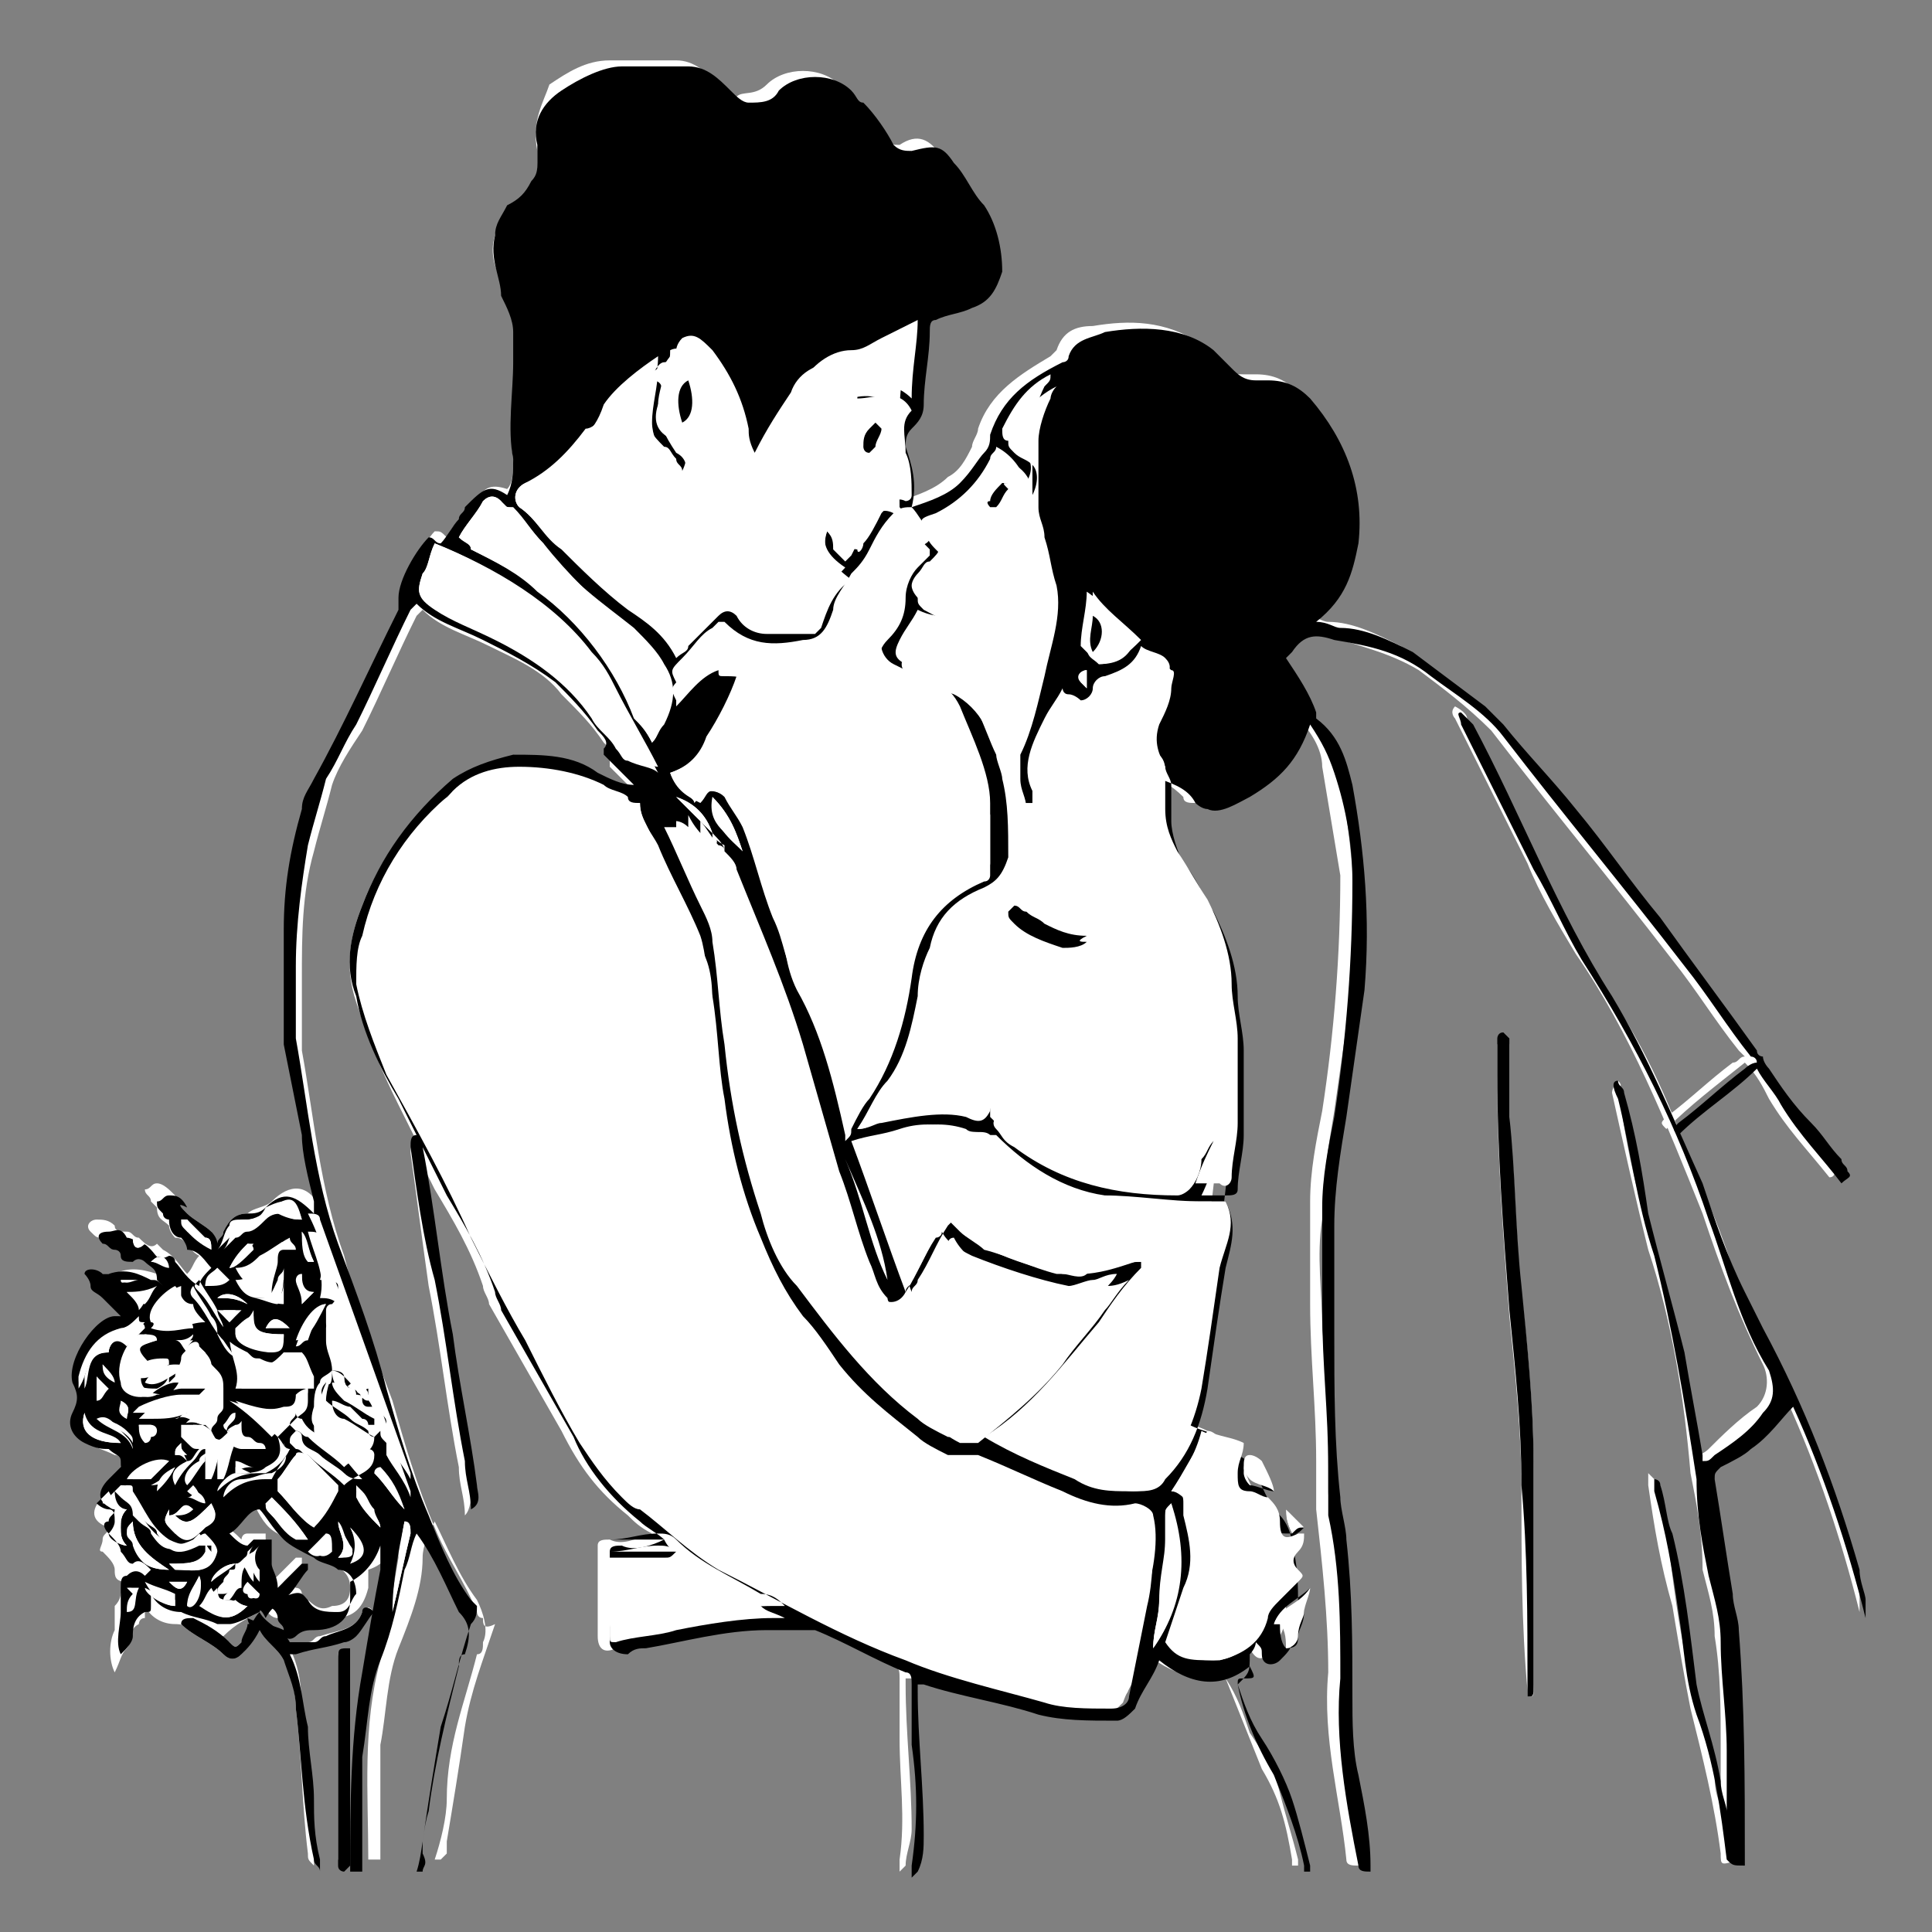 <?xml version="1.0" encoding="utf-8"?>
<!-- Generator: Adobe Illustrator 28.1.0, SVG Export Plug-In . SVG Version: 6.00 Build 0)  -->
<svg version="1.1" id="Layer_1" xmlns="http://www.w3.org/2000/svg" xmlns:xlink="http://www.w3.org/1999/xlink" x="0px" y="0px"
	 viewBox="0 0 32 32" style="enable-background:new 0 0 32 32;" xml:space="preserve">
<rect x="0" y="0" width="32" height="32" fill="#808080" stroke="none"/>
<style type="text/css">
	.st0{fill:#FFFFFF;}
</style>
<g>
	<path class="st0" d="M4.3,26.7c0,0.1-0.1,0.1-0.1,0.2C4.1,27,4.1,27.1,4,27.2c-0.1,0.1-0.1,0.1-0.2,0c-0.2-0.1-0.4-0.3-0.6-0.4
		c-0.1-0.1-0.2,0-0.2,0.1c0,0,0,0,0,0c0.2,0.2,0.5,0.3,0.7,0.5c0.1,0.1,0.2,0.1,0.3,0c0.1-0.1,0.2-0.3,0.3-0.4
		c0.1,0.2,0.3,0.3,0.4,0.5c0.1,0.2,0.2,0.5,0.2,0.8C5,29.1,5,29.9,5.1,30.7c0,0.1,0,0.1,0.1,0.2c0,0,0,0,0,0c0-0.1,0-0.1,0-0.2
		c0-0.3,0-0.6-0.1-1c0-0.4-0.1-0.8-0.1-1.2c0-0.4,0-0.8-0.2-1.2c0,0,0,0,0.1,0c0.3-0.1,0.5-0.1,0.8-0.2c0.1,0,0.1,0,0.2-0.1
		C6,27,6.1,26.8,6.2,26.7c-0.1-0.1-0.1-0.1-0.2,0C5.9,27,5.6,27,5.3,27.1c-0.1,0-0.1,0.1-0.2,0.1c-0.1,0-0.1,0-0.2,0
		c-0.1,0-0.1,0-0.2,0C4.6,27,4.4,26.9,4.3,26.7C4.3,26.7,4.3,26.7,4.3,26.7c0,0,0-0.1,0-0.1c0.1-0.1,0.3-0.2,0.4-0.4
		C4.8,26.1,4.9,26,5,25.9c0,0,0-0.1,0-0.1c0,0-0.1,0-0.1,0c-0.1,0.1-0.1,0.1-0.2,0.2c-0.1,0.1-0.1,0.1-0.2,0.2
		c0-0.1-0.1-0.2-0.1-0.4c0,0,0-0.1,0-0.2c0-0.1,0-0.2,0-0.2c0,0-0.2,0-0.3,0c-0.1,0-0.1,0.1-0.1,0.1c-0.1-0.1-0.2-0.2-0.3-0.2
		c0.2-0.1,0.3-0.4,0.5-0.4c0.1,0.2,0.2,0.4,0.4,0.5c0.1,0.1,0.3,0.2,0.5,0.3c0.1,0.1,0.3,0.1,0.4,0.2c0.2,0.1,0.3,0.2,0.3,0.4
		c0,0.2-0.1,0.3-0.3,0.3c-0.2,0.1-0.3,0-0.5-0.2C5,26.4,5,26.3,4.9,26.3c0,0-0.1-0.1-0.2-0.1c0,0.1,0,0.1,0,0.2
		c0,0.1,0.1,0.2,0.2,0.2C5,26.7,5,26.7,5,26.8c0,0,0,0,0,0c-0.2-0.1-0.4-0.1-0.6-0.2c0,0.1,0.1,0.2,0.2,0.2c0.1,0,0.2,0.1,0.4,0.1
		c0.1,0,0.2,0,0.2,0c0.1-0.1,0.2-0.1,0.3-0.1c0.3,0,0.5-0.1,0.6-0.5c0-0.1,0-0.2,0-0.3c0.3-0.1,0.4-0.3,0.5-0.6c0,0.1,0,0.3,0,0.4
		c-0.1,0.6-0.2,1.2-0.3,1.7c-0.3,1.1-0.2,2.2-0.2,3.3c0,0,0,0,0,0c0.1,0,0.1,0,0.2,0c0-0.3,0-0.5,0-0.8c0-0.4,0-0.8,0-1.1
		c0.1-0.5,0.1-1.1,0.3-1.6c0.2-0.5,0.4-1,0.4-1.5c0-0.2,0.1-0.4,0.2-0.6c0.2,0.4,0.4,0.9,0.7,1.3c0.1,0.2,0.2,0.5,0.1,0.7
		c0,0.1,0,0.2-0.1,0.2c-0.2,0.8-0.5,1.5-0.5,2.4c0,0.3-0.1,0.7-0.2,1c0,0,0,0,0.1,0c0,0,0.1-0.1,0.1-0.1c0-0.1,0-0.1,0-0.2
		c0.1-0.6,0.2-1.2,0.3-1.9c0.1-0.6,0.3-1.1,0.5-1.7C8,27,8,26.9,8,26.8c-0.1,0-0.1-0.1-0.1-0.1c-0.2-0.5-0.5-0.9-0.7-1.4
		c-0.3-0.7-0.5-1.4-0.7-2.1c-0.3-0.8-0.6-1.6-0.8-2.4c-0.4-1.1-0.5-2.3-0.7-3.4c0-0.1,0-0.2,0-0.3c0-0.3,0-0.6,0-0.9
		c0-0.7,0-1.4,0.2-2.1c0.1-0.4,0.2-0.7,0.3-1.1c0.1-0.3,0.3-0.6,0.5-0.9c0.3-0.6,0.6-1.3,0.9-1.9c0,0,0,0,0.1-0.1
		c0.3,0.3,0.7,0.4,1.1,0.6c0.4,0.2,0.9,0.4,1.2,0.8c0.3,0.3,0.5,0.5,0.7,0.8c0.1,0.1,0.2,0.2,0.1,0.3c0,0,0,0.1,0,0.1
		c0.1,0.1,0.2,0.2,0.3,0.3c0.1,0.1,0.1,0.1,0.2,0.2c0,0,0,0,0,0c-0.2-0.1-0.4-0.1-0.6-0.2c-0.4-0.3-0.9-0.3-1.4-0.3
		c-0.4,0-0.7,0.1-1,0.4C6.8,13.5,6.3,14.2,6,15c-0.2,0.5-0.3,1-0.1,1.6c0.2,0.6,0.4,1.1,0.7,1.7c0.1,0.2,0.2,0.4,0.3,0.6
		c-0.1,0-0.1,0.1-0.1,0.2c0.1,0.7,0.2,1.5,0.3,2.2c0.2,1,0.3,2,0.5,3c0,0.3,0.1,0.5,0.1,0.8c0,0,0,0,0,0c0.1-0.1,0.1-0.3,0.1-0.4
		c-0.1-0.8-0.2-1.7-0.4-2.5c-0.2-1-0.3-2.1-0.5-3.1c0,0,0,0,0,0c0.1,0.2,0.2,0.4,0.3,0.6c0.3,0.5,0.6,1,0.8,1.6
		c0,0.1,0.1,0.2,0.1,0.3c0.4,0.7,0.8,1.4,1.2,2.1c0.3,0.6,0.6,1,1.1,1.4c0.1,0.1,0.2,0.2,0.4,0.3c-0.3,0.1-0.5,0.2-0.7,0.1
		c-0.1,0-0.2,0-0.2,0.1c0,0.1,0,0.1,0,0.2c0,0.4,0,0.9,0,1.3c0,0.2,0.1,0.3,0.3,0.2c0.1,0,0.2,0,0.3-0.1c0.7-0.1,1.3-0.3,2-0.3
		c0.2,0,0.4,0,0.6,0c0,0,0.1,0,0.2,0c0.5,0.2,1,0.4,1.5,0.7c0.1,0,0.1,0.1,0.1,0.2c0,0.3,0,0.6,0,1c0,0.7,0.1,1.3,0,2
		c0,0.1,0,0.1,0,0.2c0,0,0,0,0,0c0,0,0.1-0.1,0.1-0.1c0-0.2,0.1-0.4,0.1-0.6c0-0.8-0.1-1.6-0.1-2.4c0,0,0-0.1,0-0.1c0,0,0.1,0,0.1,0
		c0.6,0.2,1.3,0.3,1.9,0.5c0.4,0.1,0.9,0.1,1.3,0.1c0.1,0,0.2-0.1,0.3-0.2c0.1-0.3,0.3-0.5,0.4-0.8c0.5,0.4,1,0.5,1.5,0.1
		c0,0.2,0,0.2-0.1,0.2c-0.1,0-0.1,0-0.1,0.1c0.2,0.5,0.4,1,0.6,1.5c0.3,0.5,0.4,0.9,0.5,1.5c0,0,0,0.1,0,0.1c0,0,0.1,0,0.1,0
		c0,0,0-0.1,0-0.1c-0.1-0.4-0.2-0.7-0.3-1.1c-0.1-0.4-0.3-0.7-0.5-1c-0.1-0.3-0.2-0.6-0.4-0.9c0.3-0.1,0.3-0.2,0.2-0.5
		c0-0.1,0-0.2,0.1-0.2c0.1,0.1,0.1,0.1,0.1,0.2c0.1,0.2,0.2,0.2,0.3,0.1c0.1-0.1,0.2-0.2,0.2-0.3c0.1-0.2,0.1-0.3,0.1-0.5
		c0,0,0-0.1,0-0.1c0-0.3,0-0.7-0.1-1c0-0.2-0.1-0.4-0.2-0.5c-0.2-0.2-0.3-0.4-0.4-0.7c0-0.2-0.2-0.3-0.3-0.3c0,0-0.1,0-0.1-0.1
		c0-0.1-0.1-0.2-0.2-0.2c-0.2-0.1-0.3-0.1-0.5-0.2c0.1-0.7,0.2-1.3,0.3-2c0.2-0.9,0.3-1.8,0.4-2.8c0.1-0.7,0-1.4,0-2
		c-0.1-0.8-0.2-1.5-0.7-2.1c-0.2-0.3-0.4-0.6-0.4-1c0-0.2-0.1-0.5-0.1-0.7c0,0,0-0.1,0-0.1c0.2,0.1,0.4,0.2,0.6,0.4
		c0,0.1,0.1,0.1,0.2,0.1c0.3,0.1,0.5-0.1,0.7-0.2c0.5-0.2,0.9-0.6,1-1.2c0.2,0.2,0.4,0.5,0.4,0.8c0.1,0.6,0.2,1.2,0.3,1.8
		c0,1.3-0.1,2.6-0.3,3.9c-0.1,0.5-0.2,1-0.2,1.5c0,0.6,0,1.1,0,1.7c0,0.9,0.1,1.7,0.1,2.6c0,0.3,0,0.6,0,0.8
		c0.1,0.9,0.2,1.8,0.2,2.7c-0.1,1.1,0.2,2.1,0.3,3.1c0,0.1,0.1,0.1,0.2,0.1c0,0,0-0.1,0-0.1c-0.1-0.5-0.2-1-0.2-1.5
		c-0.1-0.4-0.1-0.9-0.1-1.3c0.1-0.9,0-1.7-0.1-2.6c0-0.2-0.1-0.5-0.1-0.7c0-0.9,0-1.8-0.1-2.7c0-0.6-0.1-1.2,0-1.8
		c0-0.6,0.1-1.2,0.2-1.8c0.1-0.7,0.2-1.4,0.3-2.1c0.1-1.1,0-2.3-0.2-3.4c-0.1-0.4-0.2-0.8-0.6-1.1c0,0,0,0,0-0.1
		c-0.2-0.3-0.3-0.6-0.5-0.9c0,0,0.1,0,0.1-0.1c0.2-0.3,0.4-0.3,0.7-0.2c0.6,0.2,1.1,0.3,1.6,0.6c0.4,0.3,0.8,0.6,1.2,1
		c1,1.3,2,2.5,3,3.8c0.4,0.5,0.7,1,1.1,1.5c0,0,0.1,0.1,0.1,0.1c-0.1,0-0.1,0.1-0.2,0.1c-0.4,0.3-0.7,0.6-1.1,0.9
		c-0.1,0.1-0.1,0.1,0,0.2c0.4-0.4,0.8-0.7,1.3-1.1c0.2,0.2,0.3,0.4,0.4,0.6c0.3,0.5,0.6,0.8,1,1.3c0.1,0,0.1-0.1,0.1-0.2
		c0-0.1-0.1-0.1-0.1-0.2c-0.2-0.2-0.3-0.4-0.5-0.6c-0.2-0.3-0.4-0.6-0.7-0.9c0-0.1-0.1-0.1-0.1-0.2c0-0.1-0.1-0.1-0.1-0.1
		c-0.5-0.7-1.1-1.5-1.6-2.2c-0.5-0.6-0.9-1.2-1.4-1.8c-0.4-0.5-0.8-0.9-1.2-1.4c-0.1-0.1-0.2-0.2-0.3-0.3c-0.4-0.3-0.8-0.6-1.2-0.9
		c-0.4-0.2-0.8-0.4-1.2-0.4c-0.1,0-0.2-0.1-0.4-0.1c0.4-0.4,0.6-0.8,0.7-1.3c0.1-0.9-0.2-1.7-0.8-2.4c-0.2-0.2-0.4-0.3-0.7-0.3
		c-0.1,0-0.2,0-0.2,0c-0.2,0-0.3,0-0.4-0.2c-0.1-0.1-0.2-0.2-0.3-0.3c-0.6-0.4-1.2-0.4-1.8-0.3c-0.3,0-0.5,0.1-0.6,0.4
		c0,0-0.1,0.1-0.1,0.1c-0.5,0.3-1,0.6-1.2,1.2c0,0.1-0.1,0.2-0.1,0.3c-0.1,0.2-0.2,0.4-0.4,0.5c-0.2,0.2-0.5,0.3-0.8,0.4
		c0-0.3,0-0.7-0.1-1c0-0.1,0-0.2,0.1-0.3c0.1-0.1,0.2-0.3,0.2-0.4c0-0.4,0.1-0.8,0.1-1.2c0-0.1,0.1-0.1,0.1-0.2
		c0.2,0,0.4-0.1,0.6-0.2c0.3-0.1,0.4-0.3,0.5-0.6c0.1-0.4,0-0.8-0.3-1.1c-0.2-0.2-0.3-0.5-0.5-0.7c-0.2-0.3-0.4-0.4-0.7-0.2
		c-0.1,0-0.2,0-0.3-0.1c-0.2-0.2-0.4-0.4-0.5-0.7c-0.1-0.1-0.1-0.2-0.2-0.2c-0.3-0.3-0.9-0.3-1.2,0c-0.2,0.2-0.4,0.1-0.5,0.2
		c-0.1,0-0.2-0.1-0.3-0.2c-0.2-0.2-0.4-0.4-0.7-0.4c-0.4,0-0.7,0-1.1,0c-0.4,0-0.7,0.2-1,0.4C9,1.7,8.8,2,8.9,2.5c0,0.1,0,0.2,0,0.3
		c0,0.1,0,0.2-0.1,0.3C8.7,3.2,8.6,3.3,8.4,3.5C8.3,3.6,8.2,3.8,8.2,3.9c-0.1,0.3,0,0.6,0.2,0.9C8.5,5,8.6,5.2,8.6,5.4
		c0,0.2,0,0.4,0,0.5c0,0.5-0.2,1.1-0.1,1.7c0,0.2,0,0.4-0.1,0.5C8.1,8,8,8.1,7.9,8.3c0,0.1-0.1,0.1-0.1,0.2C7.6,8.6,7.5,8.7,7.4,8.9
		C7.3,8.8,7.3,8.8,7.2,8.8C7,9,6.8,9.5,6.7,9.8c0,0.1,0,0.1,0,0.2c-0.5,0.9-0.9,1.8-1.4,2.8c-0.1,0.2-0.2,0.3-0.2,0.5
		c-0.2,0.7-0.2,1.3-0.3,2c0,0.4,0,0.9,0,1.3c0,0.2,0,0.4,0,0.6c0.1,0.5,0.2,1,0.3,1.5c0.1,0.4,0.2,0.8,0.2,1.1c0,0,0,0.1,0,0.2
		c-0.2-0.4-0.5-0.4-0.8-0.1C4.4,20,4.2,20,4.1,20.1c-0.2,0-0.3,0.1-0.4,0.3c0,0.1-0.1,0.1-0.1,0.2c-0.1-0.1-0.1-0.1-0.1-0.2
		c-0.1-0.1-0.3-0.2-0.4-0.3C3,20,2.9,19.9,2.9,19.8c-0.1-0.1-0.2-0.2-0.3-0.2c-0.1,0-0.1,0.1-0.2,0.1c0,0.1,0.1,0.1,0.1,0.2
		c0,0,0.1,0.1,0.1,0.1c0,0.2,0.1,0.2,0.2,0.3c0,0.1,0.1,0.2,0.1,0.2c0.2,0,0.2,0.2,0.4,0.3c-0.1,0.1-0.1,0.2-0.2,0.3
		c-0.1-0.1-0.2-0.3-0.4-0.4c0,0-0.1-0.1-0.1-0.1c-0.1,0.1-0.2,0-0.3-0.1c-0.1,0-0.1-0.1-0.2-0.1c-0.1,0-0.2,0-0.2-0.1
		c-0.1-0.1-0.2-0.1-0.3-0.1c-0.1,0-0.2,0.1-0.1,0.2c0.1,0.1,0.1,0.1,0.2,0.1c0,0,0.1,0.1,0.1,0.1c0,0.1,0.1,0.1,0.2,0.1
		c0,0,0.1,0,0.2,0C2.5,21,2.6,21,2.7,21.1c0,0,0.1,0.1,0.1,0.1c0,0,0,0,0,0c-0.1,0-0.2,0-0.2-0.1C2.3,21,2.1,21,1.9,21.1
		c0,0-0.1,0-0.1,0c-0.1,0-0.2,0-0.3,0c0,0.1,0,0.2,0.1,0.2c0.1,0.1,0.1,0.1,0.2,0.2c0.1,0.1,0.2,0.2,0.3,0.3c-0.1,0-0.1,0-0.1,0
		c-0.3,0.1-0.8,0.7-0.7,1.1c0,0.2,0,0.3,0,0.5c-0.1,0.2,0,0.4,0.2,0.5C1.6,24,1.7,24,1.9,24.1c0.1,0,0.1,0.1,0.2,0.2
		c0,0.1,0,0.1-0.1,0.2c-0.1,0.1-0.2,0.2-0.3,0.3c-0.2,0.2-0.2,0.4,0.1,0.5c0,0.1-0.1,0.1-0.1,0.2c0,0.1-0.1,0.2,0,0.2
		c0.1,0.1,0.2,0.2,0.2,0.3c0,0.1,0,0.2,0.2,0.2c0.1,0,0.2,0,0.3,0.1c0,0-0.1,0.1-0.1,0.1c-0.1-0.1-0.2-0.2-0.3,0c0,0,0,0.1-0.1,0.2
		c0,0.1,0,0.1,0,0.2c0,0.1,0,0.1,0,0.2c-0.1,0.2-0.1,0.5,0,0.7C2,27.5,2,27.4,2.1,27.3c0.1-0.1,0-0.3,0.2-0.4c0,0,0-0.1,0.1-0.1
		c0-0.1,0-0.1,0-0.2c0.1,0.2,0.3,0.3,0.5,0.3c0.2,0,0.4,0.1,0.6,0.2c0,0,0.1,0,0.2,0C3.9,26.9,4.1,26.8,4.3,26.7z M26.8,17.9
		C26.8,17.9,26.8,17.9,26.8,17.9c-0.1,0.1-0.1,0.2-0.1,0.2c0.2,0.9,0.4,1.8,0.6,2.6c0.4,1.2,0.6,2.5,0.7,3.7c0.1,0.5,0.2,1,0.2,1.6
		c0.1,0.4,0.2,0.7,0.2,1.1c0.1,0.6,0.1,1.2,0.1,1.8c0,0.3,0,0.7,0,1c-0.1-0.2-0.1-0.4-0.1-0.5c-0.1-0.5-0.3-1-0.4-1.6
		c-0.2-0.8-0.3-1.7-0.4-2.5c-0.1-0.3-0.1-0.6-0.2-0.8c0,0-0.1-0.1-0.1-0.1c0,0,0,0.1,0,0.1c0,0,0,0.1,0,0.1c0.1,0.7,0.2,1.3,0.4,2
		c0.1,0.6,0.2,1.2,0.3,1.7c0.2,0.8,0.4,1.6,0.5,2.4c0,0.2,0,0.2,0.3,0.1c0,0,0-0.1,0-0.1c0-1.3-0.1-2.5-0.1-3.8
		c0-0.2-0.1-0.4-0.1-0.6c-0.1-0.6-0.2-1.3-0.3-1.9c0-0.1,0-0.2,0.1-0.2c0.2-0.1,0.3-0.2,0.5-0.3c0.2-0.2,0.5-0.4,0.7-0.7
		c0.5,1.1,0.9,2.3,1.2,3.5c0-0.1,0-0.2,0-0.3c0-0.2-0.1-0.4-0.1-0.5c-0.4-1.4-0.9-2.7-1.6-4c-0.1-0.2-0.2-0.4-0.3-0.6
		c-0.2-0.6-0.4-1.2-0.7-1.8c-0.4-1.1-0.8-2.1-1.5-3.1c-0.9-1.4-1.6-3-2.3-4.5c0-0.1-0.2-0.2-0.2-0.2c-0.1,0.1,0,0.2,0,0.2
		c0.4,0.8,0.8,1.6,1.2,2.4c0.2,0.5,0.5,1,0.8,1.5c0.9,1.3,1.5,2.8,2.1,4.3c0.3,0.9,0.6,1.7,1,2.5c0.1,0.2,0.1,0.5-0.1,0.7
		c-0.3,0.2-0.6,0.5-0.8,0.7c0,0-0.1,0.1-0.2,0.1c0,0,0-0.1,0-0.1c-0.1-0.6-0.1-1.1-0.3-1.7c-0.2-0.8-0.4-1.5-0.6-2.3
		c-0.2-0.7-0.3-1.3-0.4-2C26.9,18,26.8,17.9,26.8,17.9z M25.3,28.1c0.1,0,0.1,0,0.1-0.1c0-1.2,0-2.5,0-3.7c0-1-0.1-2-0.2-2.9
		c-0.1-0.9-0.1-1.9-0.2-2.8c0-0.4,0-0.9,0-1.3c0,0,0-0.1-0.1-0.1c0,0-0.1,0.1-0.1,0.1c0,0.1,0,0.1,0,0.2c0,0.1,0,0.3,0,0.4
		c0,1.3,0.1,2.6,0.2,3.9c0.1,1,0.2,1.9,0.2,2.9c0,1.1,0,2.2,0.1,3.3C25.3,27.9,25.3,28,25.3,28.1z M5.8,27.3c-0.1,0-0.2,0-0.2,0.1
		c0,0.2,0,0.4,0,0.7c0,0.9,0,1.7,0,2.6c0,0,0,0.1,0,0.1c0,0,0,0,0.1,0.1c0,0,0,0,0.1-0.1c0,0,0,0,0-0.1c0-1.1,0-2.2,0-3.4
		C5.8,27.4,5.8,27.3,5.8,27.3z"/>
	<path d="M4.3,26.7c-0.2,0.1-0.4,0.2-0.5,0.2c0,0-0.1,0-0.2,0c-0.2-0.1-0.4-0.1-0.6-0.2c-0.2,0-0.4-0.1-0.5-0.3c0,0.1,0,0.2,0,0.2
		c0,0.1,0,0.1-0.1,0.1c-0.2,0.1-0.2,0.3-0.2,0.4c0,0.1-0.1,0.2-0.2,0.3c-0.1-0.2,0-0.5,0-0.7c0-0.1,0-0.1,0-0.2c0-0.1,0-0.1,0-0.2
		c0-0.1,0-0.2,0.1-0.2c0.1-0.1,0.2-0.1,0.3,0c0,0,0.1-0.1,0.1-0.1c-0.1-0.1-0.2-0.2-0.3-0.1c-0.1,0-0.1-0.1-0.2-0.2
		c0-0.1-0.1-0.2-0.2-0.3c-0.1-0.1-0.1-0.2,0-0.2c0-0.1,0.1-0.1,0.1-0.2c-0.3-0.1-0.3-0.3-0.1-0.5c0.1-0.1,0.2-0.2,0.3-0.3
		C2,24.4,2,24.3,2,24.2c0-0.1-0.1-0.1-0.2-0.2C1.7,24,1.6,24,1.4,23.9c-0.2-0.1-0.3-0.3-0.2-0.5c0.1-0.2,0.1-0.3,0-0.5
		c-0.1-0.4,0.4-1.1,0.7-1.1c0,0,0.1,0,0.1,0c-0.1-0.1-0.2-0.2-0.3-0.3c-0.1-0.1-0.2-0.1-0.2-0.2c0-0.1-0.1-0.2-0.1-0.2
		c0-0.1,0.2-0.1,0.3,0c0,0,0.1,0,0.1,0c0.3-0.1,0.5,0,0.7,0.1c0.1,0,0.1,0,0.2,0.1c0,0,0,0,0,0c0,0-0.1-0.1-0.1-0.1
		C2.6,21,2.5,21,2.4,20.9c0,0-0.1-0.1-0.2,0c-0.1,0-0.2,0-0.2-0.1c0-0.1-0.1-0.1-0.1-0.1c-0.1,0-0.1-0.1-0.2-0.1
		c-0.1-0.1-0.1-0.2,0.1-0.2c0.1,0,0.2-0.1,0.3,0.1c0,0,0.1,0,0.2,0.1c0.1,0,0.1,0,0.2,0.1c0.1,0.1,0.1,0.2,0.3,0.1
		c0,0,0.1,0,0.1,0.1c0.1,0.1,0.2,0.3,0.4,0.4c0-0.1,0.1-0.2,0.2-0.3c-0.1-0.1-0.2-0.3-0.4-0.3c0,0,0-0.1-0.1-0.2
		c-0.1,0-0.2-0.1-0.2-0.3c0,0-0.1,0-0.1-0.1c-0.1-0.1-0.1-0.1-0.1-0.2c0.1,0,0.1-0.1,0.2-0.1c0.1,0,0.2,0,0.3,0.2
		C2.9,19.9,3,20,3.1,20.1c0.1,0.1,0.3,0.2,0.4,0.3c0,0,0.1,0.1,0.1,0.2c0-0.1,0.1-0.1,0.1-0.2c0.1-0.2,0.2-0.3,0.4-0.3
		c0.1,0,0.2,0,0.3-0.1c0.3-0.3,0.5-0.2,0.8,0.1c0-0.1,0-0.1,0-0.2c-0.1-0.4-0.2-0.8-0.2-1.1c-0.1-0.5-0.2-1-0.3-1.5
		c0-0.2,0-0.4,0-0.6c0-0.4,0-0.9,0-1.3c0-0.7,0.1-1.3,0.3-2c0-0.2,0.1-0.3,0.2-0.5c0.5-0.9,0.9-1.8,1.4-2.8c0-0.1,0-0.1,0-0.2
		c0-0.3,0.3-0.8,0.5-1c0.1,0,0.1,0.1,0.2,0.1c0.1-0.1,0.2-0.3,0.3-0.4c0-0.1,0.1-0.1,0.1-0.2C8,8.1,8.1,8,8.4,8.2
		C8.5,8,8.5,7.8,8.5,7.6C8.4,7.1,8.5,6.5,8.5,6c0-0.2,0-0.4,0-0.5c0-0.2-0.1-0.4-0.2-0.6C8.3,4.6,8.1,4.3,8.2,3.9
		c0-0.2,0.1-0.3,0.2-0.5C8.6,3.3,8.7,3.2,8.8,3c0.1-0.1,0.1-0.2,0.1-0.3c0-0.1,0-0.2,0-0.3C8.8,2,9,1.7,9.3,1.5
		c0.3-0.2,0.7-0.4,1-0.4c0.4,0,0.7,0,1.1,0c0.3,0,0.5,0.2,0.7,0.4c0.1,0.1,0.2,0.2,0.3,0.2c0.2,0,0.4,0,0.5-0.2
		c0.3-0.3,0.9-0.3,1.2,0c0.1,0.1,0.1,0.2,0.2,0.2c0.2,0.2,0.4,0.5,0.5,0.7c0.1,0.1,0.2,0.1,0.3,0.1c0.4-0.1,0.5-0.1,0.7,0.2
		c0.2,0.2,0.3,0.5,0.5,0.7c0.2,0.3,0.3,0.7,0.3,1.1c-0.1,0.3-0.2,0.5-0.5,0.6c-0.2,0.1-0.4,0.1-0.6,0.2c-0.1,0-0.1,0.1-0.1,0.2
		c0,0.4-0.1,0.8-0.1,1.2c0,0.2-0.1,0.3-0.2,0.4c-0.1,0.1-0.1,0.2-0.1,0.3c0.1,0.3,0.2,0.6,0.1,1c0.3-0.1,0.6-0.2,0.8-0.4
		c0.2-0.2,0.3-0.4,0.4-0.5c0.1-0.1,0.1-0.2,0.1-0.3c0.2-0.6,0.6-0.9,1.2-1.2c0,0,0.1,0,0.1-0.1c0.1-0.3,0.4-0.3,0.6-0.4
		c0.6-0.1,1.3-0.1,1.8,0.3c0.1,0.1,0.2,0.2,0.3,0.3c0.1,0.1,0.2,0.2,0.4,0.2c0.1,0,0.2,0,0.2,0c0.3,0,0.5,0.1,0.7,0.3
		c0.6,0.7,0.9,1.5,0.8,2.4c-0.1,0.5-0.2,0.9-0.7,1.3c0.2,0,0.3,0.1,0.4,0.1c0.4,0,0.8,0.2,1.2,0.4c0.4,0.3,0.8,0.6,1.2,0.9
		c0.1,0.1,0.2,0.2,0.3,0.3c0.4,0.5,0.8,0.9,1.2,1.4c0.5,0.6,0.9,1.2,1.4,1.8c0.5,0.7,1.1,1.5,1.6,2.2c0,0.1,0.1,0.1,0.1,0.1
		c0,0.1,0.1,0.2,0.1,0.2c0.2,0.3,0.4,0.6,0.7,0.9c0.2,0.2,0.3,0.4,0.5,0.6c0,0.1,0.1,0.1,0.1,0.2c0.1,0.1,0,0.1-0.1,0.2
		c-0.3-0.4-0.7-0.8-1-1.3c-0.1-0.2-0.3-0.4-0.4-0.6c-0.4,0.4-0.9,0.7-1.3,1.1c-0.1-0.1-0.1-0.1,0-0.2c0.4-0.3,0.7-0.6,1.1-0.9
		c0,0,0.1-0.1,0.2-0.1c0-0.1-0.1-0.1-0.1-0.1c-0.4-0.5-0.7-1-1.1-1.5c-1-1.3-2-2.5-3-3.8c-0.3-0.4-0.8-0.7-1.2-1
		c-0.5-0.4-1-0.5-1.6-0.6c-0.3-0.1-0.5-0.1-0.7,0.2c0,0-0.1,0.1-0.1,0.1c0.2,0.3,0.4,0.6,0.5,0.9c0,0,0,0,0,0.1
		c0.4,0.3,0.5,0.7,0.6,1.1c0.2,1.1,0.3,2.2,0.2,3.4c-0.1,0.7-0.2,1.4-0.3,2.1c-0.1,0.6-0.2,1.2-0.2,1.8c0,0.6,0,1.2,0,1.8
		c0,0.9,0,1.8,0.1,2.7c0,0.2,0.1,0.5,0.1,0.7c0.1,0.9,0.1,1.7,0.1,2.6c0,0.4,0,0.9,0.1,1.3c0.1,0.5,0.2,1,0.2,1.5c0,0,0,0.1,0,0.1
		c-0.1,0-0.2,0-0.2-0.1c-0.2-1-0.4-2.1-0.3-3.1c0-0.9,0-1.8-0.2-2.7c0-0.3,0-0.6,0-0.8c0-0.9-0.1-1.7-0.1-2.6c0-0.6,0-1.1,0-1.7
		c0-0.5,0.1-1,0.2-1.5c0.2-1.3,0.3-2.6,0.3-3.9c0-0.6-0.1-1.2-0.3-1.8c-0.1-0.3-0.2-0.5-0.4-0.8c-0.2,0.6-0.5,0.9-1,1.2
		c-0.2,0.1-0.5,0.3-0.7,0.2c-0.1,0-0.2-0.1-0.2-0.1c-0.1-0.2-0.3-0.3-0.6-0.4c0,0,0,0.1,0,0.1c0,0.2,0,0.5,0.1,0.7
		c0.1,0.4,0.2,0.7,0.4,1c0.4,0.6,0.6,1.3,0.7,2.1c0,0.7,0.1,1.4,0,2c-0.1,0.9-0.2,1.9-0.4,2.8c-0.1,0.7-0.2,1.3-0.3,2
		c0.2,0.1,0.3,0.1,0.5,0.2c0.1,0,0.2,0.1,0.2,0.2c0,0,0.1,0.1,0.1,0.1c0.2,0.1,0.3,0.2,0.3,0.3c0.1,0.2,0.2,0.5,0.4,0.7
		c0.1,0.1,0.2,0.3,0.2,0.5c0.1,0.3,0.1,0.7,0.1,1c0,0,0,0.1,0,0.1c0,0.2-0.1,0.4-0.1,0.5c0,0.1-0.1,0.2-0.2,0.3
		c-0.1,0.1-0.3,0.1-0.3-0.1c0-0.1,0-0.1-0.1-0.2c0,0.1-0.1,0.2-0.1,0.2c0,0.3,0,0.3-0.2,0.5c0.1,0.3,0.2,0.6,0.4,0.9
		c0.2,0.3,0.4,0.7,0.5,1c0.1,0.3,0.2,0.7,0.3,1.1c0,0,0,0.1,0,0.1c0,0-0.1,0-0.1,0c0,0,0-0.1,0-0.1c-0.1-0.5-0.3-1-0.5-1.5
		c-0.3-0.5-0.5-1-0.6-1.5c0-0.1,0-0.1,0.1-0.1c0.2,0,0.2,0,0.1-0.2c-0.5,0.4-1,0.3-1.5-0.1c-0.1,0.3-0.3,0.5-0.4,0.8
		c-0.1,0.1-0.2,0.2-0.3,0.2c-0.5,0-0.9,0-1.3-0.1c-0.6-0.2-1.3-0.3-1.9-0.5c0,0,0,0-0.1,0c0,0.1,0,0.1,0,0.1c0,0.8,0.1,1.6,0.1,2.4
		c0,0.2,0,0.4-0.1,0.6c0,0-0.1,0.1-0.1,0.1c0,0,0,0,0,0c0-0.1,0-0.1,0-0.2c0.1-0.7,0.1-1.3,0-2c0-0.3,0-0.6,0-1c0-0.1,0-0.2-0.1-0.2
		c-0.5-0.2-1-0.5-1.5-0.7c-0.1,0-0.1,0-0.2,0c-0.2,0-0.4,0-0.6,0c-0.7,0-1.4,0.2-2,0.3c-0.1,0-0.2,0-0.3,0.1c-0.2,0-0.3-0.1-0.3-0.2
		c0-0.4,0-0.9,0-1.3c0-0.1,0-0.1,0-0.2c0-0.1,0.1-0.1,0.2-0.1c0.2,0.1,0.5,0,0.7-0.1c-0.1-0.1-0.3-0.2-0.4-0.3
		c-0.5-0.4-0.9-0.9-1.1-1.4c-0.4-0.7-0.8-1.4-1.2-2.1c0-0.1-0.1-0.2-0.1-0.3c-0.2-0.6-0.5-1.1-0.8-1.6C7.2,19.4,7.1,19.2,7,19
		c0,0,0,0,0,0c0.2,1,0.3,2.1,0.5,3.1c0.1,0.8,0.3,1.7,0.4,2.5c0,0.1,0.1,0.3-0.1,0.4c0,0,0,0,0,0c0-0.3-0.1-0.5-0.1-0.8
		c-0.2-1-0.3-2-0.5-3C7,20.5,6.9,19.7,6.8,19c0-0.1,0-0.2,0.1-0.2c-0.1-0.2-0.2-0.4-0.3-0.6c-0.3-0.5-0.6-1.1-0.7-1.7
		C5.7,16,5.8,15.5,6,15c0.3-0.8,0.8-1.5,1.5-2.1c0.3-0.2,0.6-0.3,1-0.4c0.5,0,1,0,1.4,0.3c0.2,0.1,0.4,0.2,0.6,0.2c0,0,0,0,0,0
		c-0.1-0.1-0.1-0.1-0.2-0.2c-0.1-0.1-0.2-0.2-0.3-0.3c0,0,0-0.1,0-0.1c0.1-0.1,0-0.2-0.1-0.3c-0.2-0.3-0.5-0.6-0.7-0.8
		C8.8,11,8.4,10.8,8,10.6c-0.4-0.2-0.8-0.3-1.1-0.6c0,0,0,0-0.1,0.1c-0.3,0.6-0.6,1.3-0.9,1.9c-0.2,0.3-0.3,0.6-0.5,0.9
		c-0.1,0.4-0.2,0.7-0.3,1.1C5,14.6,4.9,15.3,4.9,16c0,0.3,0,0.6,0,0.9c0,0.1,0,0.2,0,0.3c0.2,1.1,0.3,2.3,0.7,3.4
		c0.3,0.8,0.6,1.6,0.8,2.4c0.2,0.7,0.4,1.4,0.7,2.1c0.2,0.5,0.4,1,0.7,1.4c0,0,0.1,0.1,0.1,0.1c0,0.1,0,0.2-0.1,0.3
		c-0.2,0.6-0.3,1.1-0.5,1.7c-0.1,0.6-0.2,1.2-0.3,1.9c0,0.1,0,0.1,0,0.2C7.1,30.9,7,30.9,7,31c0,0,0,0-0.1,0c0.1-0.3,0.1-0.7,0.2-1
		c0.1-0.8,0.3-1.6,0.5-2.4c0-0.1,0-0.2,0.1-0.2c0.1-0.3,0.1-0.5-0.1-0.7c-0.2-0.4-0.4-0.9-0.7-1.3c-0.1,0.2-0.1,0.4-0.2,0.6
		c-0.1,0.5-0.2,1-0.4,1.5c-0.2,0.5-0.2,1-0.3,1.6c0,0.4,0,0.8,0,1.1c0,0.3,0,0.5,0,0.8c-0.1,0-0.1,0-0.2,0c0,0,0,0,0,0
		c0-1.1,0-2.2,0.2-3.3c0.1-0.6,0.2-1.2,0.3-1.7c0-0.1,0-0.3,0-0.4c-0.1,0.3-0.3,0.5-0.5,0.6c0,0.1,0,0.2,0,0.3
		c0,0.3-0.2,0.5-0.6,0.5c-0.1,0-0.2,0-0.3,0.1c0,0-0.1,0.1-0.2,0c-0.1,0-0.2-0.1-0.4-0.1c-0.1,0-0.2-0.1-0.2-0.2
		c0.2,0.1,0.4,0.1,0.6,0.2c0,0,0,0,0,0c0-0.1-0.1-0.1-0.1-0.2c0-0.1-0.1-0.2-0.2-0.2c0,0,0-0.1,0-0.2c0.1,0,0.1,0,0.2,0.1
		C5,26.3,5,26.4,5.1,26.5c0.1,0.2,0.3,0.2,0.5,0.2c0.2,0,0.2-0.2,0.3-0.3c0-0.2-0.1-0.4-0.3-0.4c-0.1-0.1-0.3-0.1-0.4-0.2
		c-0.2-0.1-0.4-0.2-0.5-0.3c-0.2-0.2-0.3-0.4-0.4-0.5c-0.2,0-0.3,0.3-0.5,0.4c0.1,0.1,0.2,0.2,0.3,0.2c0,0,0.1-0.1,0.1-0.1
		c0.1,0,0.2,0,0.3,0c0,0,0,0.2,0,0.2c0,0.1,0,0.1,0,0.2c0,0.1,0.1,0.2,0.1,0.4c0.1-0.1,0.1-0.1,0.2-0.2c0.1-0.1,0.1-0.1,0.2-0.2
		c0,0,0.1,0,0.1,0c0,0,0,0.1,0,0.1c-0.1,0.1-0.2,0.3-0.3,0.4c-0.1,0.1-0.3,0.2-0.4,0.4C4.3,26.6,4.3,26.7,4.3,26.7L4.3,26.7z
		 M5.5,22.7C5.5,22.7,5.6,22.8,5.5,22.7c0,0.3,0.2,0.4,0.4,0.4c0.2,0,0.3,0.2,0.3,0.4c0,0,0,0.1,0,0.1c0,0-0.1,0-0.1,0
		c0,0,0-0.1-0.1-0.1c-0.1-0.1-0.1-0.1-0.2-0.2c-0.1,0-0.2-0.1-0.3-0.1c0,0.2,0.1,0.3,0.2,0.3c0.2,0.1,0.3,0.2,0.5,0.3c0,0,0,0,0,0
		c0,0,0.1-0.1,0.1-0.1c0,0.1,0,0.1,0.1,0.2c0,0.1,0,0.2,0,0.2c0.1,0.2,0.3,0.4,0.4,0.7c0-0.1,0-0.1,0-0.1c-0.5-1.4-1-2.8-1.5-4.2
		c0-0.1-0.1-0.1-0.2-0.1c0.1,0.4,0.3,0.7,0.2,1.1c0.1,0,0.2,0,0.3,0.1c0.1,0.1,0,0.2-0.1,0.3c0,0-0.1,0-0.1,0.1c0,0.1,0,0.1,0,0.2
		c0,0.2,0.1,0.3,0.1,0.5c0.1,0.1,0.1,0.1,0.2,0.1c0.1,0.1,0.2,0.2,0.2,0.3c0,0,0.1,0,0.1,0.1C6,23,6.1,23,6.1,23c0,0,0,0.1,0,0.1
		c-0.1,0-0.2,0-0.2-0.1C5.8,23,5.7,23,5.7,22.8C5.7,22.8,5.7,22.7,5.5,22.7c-0.1,0.1-0.2,0.1-0.2,0.2c-0.1,0.1-0.1,0.3-0.1,0.4
		c-0.1,0.3,0,0.4,0.3,0.4c0.2,0.1,0.3,0.3,0.5,0.5c-0.1,0-0.2,0-0.3-0.1c-0.1-0.1-0.2-0.2-0.4-0.3c-0.1-0.1-0.2-0.1-0.3-0.3
		c0,0-0.1,0-0.1-0.1c0,0.1-0.1,0.1-0.1,0.2c0,0,0.1,0.1,0.1,0.1c0.1,0,0.1,0.1,0.2,0.1c0.2,0.2,0.4,0.3,0.6,0.5
		c0.2-0.2,0.5-0.2,0.5-0.5c0,0-0.1,0-0.1-0.1c-0.1-0.1-0.2-0.1-0.3-0.2c-0.1-0.1-0.3-0.2-0.4-0.3c-0.1-0.1-0.1-0.2,0-0.3
		C5.5,23,5.5,22.8,5.5,22.7z M11.8,13.8c-0.1-0.3-0.3-0.5-0.6-0.6c0.1,0.1,0.3,0.3,0.4,0.4C11.7,13.7,11.7,13.7,11.8,13.8
		c0,0,0,0.1,0,0.1c0,0,0,0.1,0,0.1c0,0-0.1,0-0.1-0.1c-0.1-0.1-0.2-0.2-0.3-0.4c0,0.1,0,0.1,0,0.2c-0.1-0.1-0.2-0.1-0.2-0.1
		c0,0,0,0.1,0,0.1c-0.1,0-0.1,0-0.2,0c0.2,0.4,0.4,0.9,0.6,1.3c0.1,0.2,0.2,0.4,0.2,0.6c0.1,0.6,0.1,1.1,0.2,1.7
		c0.1,1,0.3,1.9,0.6,2.8c0.1,0.4,0.3,0.9,0.6,1.2c0.6,0.8,1.2,1.6,2,2.2c0.1,0.1,0.3,0.2,0.5,0.3c0.1,0,0.2,0,0.3,0
		c0.5-0.3,1-0.8,1.4-1.3c0.2-0.3,0.5-0.6,0.7-0.9c0.1-0.2,0.3-0.3,0.4-0.5c-0.2,0-0.3,0.1-0.4,0.1c-0.1,0-0.3,0.1-0.4,0.1
		c-0.5-0.1-1.1-0.3-1.6-0.5c-0.2-0.1-0.4-0.2-0.5-0.4c0,0.1-0.1,0.1-0.1,0.1c-0.2,0.3-0.3,0.6-0.5,0.9c-0.1,0.2-0.3,0.2-0.4,0.1
		c0,0,0,0-0.1-0.1c-0.2-0.2-0.2-0.4-0.3-0.6c-0.1-0.5-0.3-1-0.5-1.5c-0.2-0.7-0.4-1.4-0.6-2.1c-0.3-1-0.7-1.9-1.1-2.9
		c0-0.1-0.1-0.2-0.2-0.3C11.9,14,11.9,13.9,11.8,13.8z M10.6,13.3c-0.1,0-0.2,0-0.3,0c-0.2-0.1-0.3-0.1-0.4-0.2
		c-0.4-0.2-0.9-0.3-1.4-0.3c-0.4,0-0.8,0.1-1.1,0.4c-0.7,0.6-1.2,1.4-1.4,2.3c-0.1,0.2-0.1,0.5-0.1,0.8c0.1,0.5,0.3,1,0.5,1.5
		c0.5,0.9,1,1.8,1.4,2.7c0.3,0.6,0.6,1.2,0.9,1.7c0.3,0.6,0.6,1.2,0.9,1.7c0.2,0.3,0.4,0.6,0.7,0.9c0.1,0.1,0.2,0.2,0.3,0.2
		c0.4,0.3,0.8,0.7,1.3,1c1,0.5,2,1.1,3.1,1.5c0.7,0.3,1.6,0.5,2.3,0.7c0.3,0.1,0.7,0.1,1.1,0.1c0.2,0,0.3-0.1,0.3-0.2
		c0.1-0.5,0.2-1,0.3-1.5c0.1-0.4,0.1-0.9,0.1-1.3c0-0.2-0.1-0.3-0.3-0.2c-0.4,0-0.8,0-1.2-0.2c-0.5-0.2-0.9-0.4-1.4-0.6
		c-0.1,0-0.1,0-0.2,0c-0.1,0-0.2,0-0.3,0c-0.2-0.1-0.4-0.2-0.5-0.3c-0.5-0.4-0.9-0.8-1.3-1.2c-0.2-0.3-0.4-0.5-0.6-0.8
		c-0.3-0.4-0.5-0.8-0.7-1.3c-0.3-0.7-0.5-1.5-0.6-2.3c-0.1-0.6-0.2-1.2-0.2-1.7c0-0.3,0-0.7-0.2-1c-0.2-0.5-0.5-1-0.7-1.5
		C10.8,13.7,10.6,13.6,10.6,13.3C10.6,13.3,10.6,13.3,10.6,13.3z M14.2,18.7c0.2,0,0.3-0.1,0.4-0.1c0.5-0.1,1-0.2,1.4-0.1
		c0.2,0.1,0.3,0.1,0.4-0.1c0-0.1,0.1-0.1,0.1-0.2c0.2-0.3,0.3-0.6,0.5-0.9c0-0.1,0.1-0.1,0.1-0.2c0.1,0.1,0.1,0.1,0,0.2
		c-0.2,0.4-0.4,0.8-0.6,1.2c0,0-0.1,0.1,0,0.2c0.1,0.1,0.1,0.2,0.3,0.3c0.8,0.6,1.7,0.8,2.7,0.8c0.1,0,0.2-0.1,0.2-0.1
		c0.1-0.1,0.2-0.3,0.2-0.5c0.1-0.1,0.1-0.2,0.2-0.3c0.1,0.1,0.1,0.1,0.1,0.2c-0.1,0.2-0.2,0.5-0.3,0.7c0.1,0,0.3,0,0.4,0
		c0.1,0,0.2,0,0.2-0.1c0-0.3,0.1-0.6,0.1-0.9c0-0.5,0-0.9,0-1.4c0-0.3-0.1-0.6-0.1-0.9c0-0.5-0.2-1-0.4-1.4
		c-0.2-0.3-0.3-0.6-0.5-0.8c-0.1-0.2-0.2-0.5-0.2-0.7c0-0.2,0-0.4,0-0.6c0-0.1-0.1-0.2-0.1-0.3c-0.1-0.2-0.2-0.4-0.1-0.7
		c0.1-0.2,0.2-0.4,0.2-0.6c0-0.1,0.1-0.3,0-0.3c-0.1-0.1-0.3-0.2-0.4-0.2c-0.1,0.3-0.4,0.4-0.6,0.5c-0.1,0-0.2,0.1-0.2,0.2
		c0,0.1-0.1,0.2-0.2,0.2c-0.1,0-0.1-0.1-0.2-0.1c0,0,0-0.1-0.1-0.1c-0.1,0.2-0.2,0.3-0.3,0.5c-0.2,0.4-0.4,0.7-0.2,1.2c0,0,0,0,0,0
		c0,0.1,0,0.1,0,0.2c0,0,0,0-0.1,0c0,0-0.1-0.1-0.1-0.1c0-0.2-0.1-0.3-0.1-0.5c0-0.1,0-0.3,0-0.4c0.2-0.4,0.3-0.9,0.4-1.3
		c0.1-0.5,0.3-1,0.2-1.5c-0.1-0.3-0.1-0.5-0.2-0.8c0-0.2-0.1-0.3-0.1-0.5c0-0.4,0-0.7,0-1.1c0-0.2,0.1-0.5,0.2-0.7
		c0,0,0-0.1,0.1-0.2c-0.4,0.2-0.6,0.5-0.8,0.9c0,0.1,0,0.1,0.1,0.2c0.1,0.1,0.2,0.1,0.3,0.2c0.1,0.1,0.1,0.3,0,0.5
		c0-0.3-0.2-0.5-0.5-0.6c0,0.1-0.1,0.1-0.1,0.2c-0.2,0.4-0.5,0.7-0.9,0.9c-0.3,0.1-0.3,0.2-0.1,0.4c0.2,0.2,0.2,0.2,0,0.4
		c-0.1,0.1-0.1,0.2-0.2,0.2c0,0.1-0.1,0.1-0.1,0.2c0,0.1,0,0.1,0.1,0.2c0.2,0.1,0.3,0.2,0.5,0.1c0.1,0,0.2-0.1,0.3-0.1
		c0,0.3-0.4,0.4-0.8,0.2c-0.1,0.2-0.2,0.4-0.3,0.5c-0.1,0.2-0.1,0.3,0.1,0.4c0.2,0.1,0.4,0.2,0.7,0.3c0.2,0.1,0.4,0.3,0.5,0.5
		c0.1,0.2,0.2,0.5,0.3,0.7c0.1,0.1,0.1,0.3,0.1,0.4c0.1,0.4,0.2,0.9,0.1,1.3c0,0.3-0.1,0.4-0.4,0.5c-0.4,0.2-0.7,0.6-0.9,1
		c-0.1,0.3-0.1,0.6-0.2,0.8c-0.1,0.5-0.2,0.9-0.5,1.4C14.5,18.2,14.4,18.4,14.2,18.7z M11.1,12.8c0.1,0.3,0.3,0.4,0.5,0.5
		c0.1-0.1,0.1-0.2,0.2-0.2c0.1,0,0.2,0.1,0.3,0.1c0.1,0.1,0.2,0.3,0.3,0.5c0.2,0.5,0.4,1,0.5,1.5c0.1,0.4,0.1,0.8,0.3,1.2
		c0.4,0.7,0.6,1.5,0.8,2.4c0,0,0,0,0,0.1c0.1-0.1,0.1-0.1,0.1-0.2c0.1-0.2,0.2-0.4,0.3-0.5c0.4-0.6,0.6-1.3,0.7-2
		c0.1-0.8,0.5-1.3,1.2-1.6c0.1,0,0.1-0.1,0.1-0.1c0-0.3,0-0.7,0-1c-0.1-0.6-0.3-1.1-0.5-1.6c-0.1-0.2-0.2-0.3-0.4-0.4
		c-0.2-0.1-0.5-0.2-0.7-0.3c-0.3-0.1-0.3-0.4-0.1-0.6c0.2-0.2,0.3-0.4,0.3-0.7c0-0.2,0.1-0.4,0.2-0.5c0.1-0.1,0.1-0.1,0.2-0.2
		c0,0,0-0.1,0-0.1c-0.1-0.1-0.2-0.2-0.3-0.4c-0.1,0-0.3,0-0.3,0.1c-0.2,0.2-0.3,0.4-0.4,0.6c-0.1,0.2-0.2,0.3-0.3,0.4
		c-0.2,0.2-0.3,0.3-0.3,0.6c-0.1,0.3-0.2,0.4-0.5,0.5c-0.5,0-0.9,0-1.3-0.3c0,0,0,0-0.1,0c0,0-0.1,0.1-0.1,0.1
		c-0.2,0.2-0.3,0.4-0.5,0.5c-0.2,0.2-0.2,0.2-0.1,0.4c0,0,0,0.1,0,0.1c0.2-0.2,0.4-0.5,0.7-0.6c0,0.1,0,0.1,0.1,0.1
		c0.3,0,0.3,0,0.2,0.3c-0.2,0.3-0.3,0.7-0.5,1C11.6,12.5,11.4,12.7,11.1,12.8z M13.7,8.8c0.1,0.1,0.1,0.2,0.1,0.3
		c0.1,0.1,0.1,0.1,0.2,0.2c0,0,0.1-0.1,0.1-0.1c0.1-0.2,0.2-0.4,0.3-0.5c0.1-0.2,0.2-0.3,0.4-0.2c0.1,0,0.2,0,0.1-0.1
		c0-0.2,0-0.5-0.1-0.7c-0.1-0.2-0.1-0.5,0.1-0.7c-0.2-0.4-0.6-0.2-0.9-0.2c0-0.1,0.1-0.1,0.1-0.2c0.3-0.1,0.6,0,0.8,0.2
		c0-0.4,0.1-0.8,0.1-1.3c-0.2,0.1-0.4,0.2-0.6,0.3c-0.2,0.1-0.3,0.1-0.5,0.2c-0.4,0-0.7,0.2-0.8,0.5c-0.2,0.3-0.4,0.6-0.6,1
		c0,0.1-0.1,0.1-0.2,0.2c0-0.2-0.1-0.3-0.1-0.4c-0.1-0.5-0.3-0.9-0.6-1.3c-0.1-0.1-0.3-0.3-0.5-0.2c0,0.1,0,0.2-0.1,0.2
		c-0.1,0-0.2,0.2-0.2,0.3C11,6.3,11,6.5,10.9,6.7c-0.1,0.3,0,0.5,0.3,0.6c0.2,0.1,0.2,0.3,0.1,0.5c0-0.1-0.1-0.1-0.1-0.2
		c-0.1-0.1-0.1-0.2-0.2-0.2c-0.2-0.2-0.3-0.3-0.2-0.6c0-0.3,0.1-0.6,0.1-0.9c-0.3,0.2-0.7,0.5-0.9,0.8C9.9,7,9.8,7.1,9.7,7.2
		C9.4,7.5,9.1,7.9,8.7,8C8.5,8.1,8.5,8.3,8.6,8.4C8.9,8.6,9,8.9,9.3,9.1c0.3,0.3,0.7,0.7,1.1,1c0.3,0.2,0.6,0.4,0.8,0.8
		c0.1-0.1,0.2-0.1,0.2-0.2c0.2-0.2,0.3-0.3,0.5-0.5c0.1-0.1,0.2-0.1,0.3,0c0.1,0.2,0.3,0.3,0.5,0.3c0.3,0,0.5,0,0.8,0
		c0,0,0.1-0.1,0.1-0.1c0.1-0.3,0.2-0.6,0.5-0.8c0,0,0,0,0,0C13.7,9.3,13.6,9.1,13.7,8.8z M20.3,19.9c-0.1,0-0.3,0-0.4,0
		c-0.5,0-1.1-0.1-1.6-0.1c-0.7-0.1-1.3-0.5-1.8-1c0,0-0.1,0-0.1,0c-0.1-0.1-0.3,0-0.4-0.1c-0.3-0.1-0.6-0.1-1,0
		c-0.3,0.1-0.6,0.1-0.8,0.2c0.3,0.9,0.6,1.7,0.9,2.5c0-0.1,0.1-0.1,0.1-0.2c0.2-0.3,0.3-0.6,0.5-0.9c0,0,0.1-0.1,0.1-0.1
		c0.1,0,0.1,0.1,0.2,0.2c0.1,0.1,0.2,0.2,0.4,0.3c0.4,0.2,0.8,0.3,1.2,0.4c0.1,0,0.3,0.1,0.4,0c0.3-0.1,0.6-0.2,0.9-0.2
		c0,0,0.1,0,0.1,0c0,0,0,0.1,0,0.1c-0.2,0.3-0.4,0.6-0.7,0.9c-0.6,0.7-1.2,1.4-1.9,1.9c0,0,0,0,0,0c0.5,0.2,1,0.4,1.5,0.7
		c0.3,0.1,0.6,0.2,0.9,0.2c0.2,0,0.4,0,0.5-0.2c0.4-0.4,0.6-0.9,0.7-1.5c0.1-0.7,0.2-1.4,0.3-2C20.4,20.6,20.5,20.3,20.3,19.9z
		 M19.4,24.7c0.2,0,0.2,0.1,0.2,0.2c0,0.1,0,0.1,0,0.2c0.1,0.4,0.2,0.8,0,1.2c-0.1,0.3-0.2,0.6-0.3,0.9c0.2,0.3,0.4,0.3,0.8,0.3
		c0.4,0,0.7-0.3,0.8-0.7c0-0.1,0.1-0.2,0.2-0.3c0.1-0.1,0.2-0.2,0.3-0.3c0.1-0.1,0.1-0.1,0-0.2c-0.2-0.1-0.2-0.1,0-0.3
		c0.1-0.1,0.2-0.2,0.1-0.3c0,0,0,0-0.1,0c-0.3,0-0.3,0-0.3-0.2c0-0.2-0.1-0.3-0.2-0.4c-0.1,0-0.2-0.1-0.3-0.1
		c-0.2-0.1-0.2-0.1-0.2-0.3c0-0.2,0.1-0.3,0.1-0.5c-0.2-0.1-0.4-0.1-0.6-0.2C19.8,24.1,19.6,24.4,19.4,24.7z M7.2,9
		C7.2,9,7.2,9,7.2,9C7.1,9.2,7.1,9.4,7,9.5c-0.1,0.3-0.1,0.4,0.2,0.5c0.3,0.2,0.7,0.4,1,0.5c0.6,0.3,1.2,0.7,1.6,1.3
		c0.1,0.2,0.3,0.3,0.4,0.5c0,0.1,0.1,0.1,0.2,0.2c0.2,0.1,0.4,0.2,0.5,0.2c-0.2-0.4-0.5-0.9-0.7-1.3c-0.1-0.2-0.2-0.4-0.4-0.6
		C9.2,10,8.2,9.4,7.2,9z M10.8,12.3c0.1-0.1,0.1-0.2,0.1-0.3c0.3-0.3,0.2-0.6,0-1c-0.1-0.3-0.3-0.5-0.5-0.6C9.9,10,9.4,9.5,9,9
		C8.8,8.8,8.7,8.6,8.5,8.5C8.4,8.4,8.4,8.4,8.3,8.3C8.2,8.2,8.1,8.2,8,8.3C7.9,8.5,7.7,8.7,7.6,8.9C7.7,9,7.8,9,7.8,9.1
		c0.4,0.2,0.8,0.4,1.1,0.7c0.7,0.5,1.3,1.3,1.6,2.1C10.6,12,10.7,12.1,10.8,12.3z M11.2,25.7C11.2,25.7,11.2,25.8,11.2,25.7
		c-0.1,0.1-0.1,0.1-0.2,0.1c-0.2,0-0.4,0-0.5,0c-0.1,0-0.2,0-0.4,0c0,0.4,0,0.8,0,1.1c0,0.1,0.1,0.1,0.1,0.1c0.3-0.1,0.7-0.1,1-0.2
		c0.5-0.1,1.1-0.2,1.6-0.2c0.1,0,0.1,0,0.2,0c-0.1-0.1-0.2-0.2-0.4-0.2c-0.5-0.3-1-0.5-1.4-0.9c-0.1-0.1-0.2-0.1-0.3-0.1
		c-0.3,0-0.5,0.1-0.8,0.1c0,0,0,0,0,0c0.1,0,0.1,0,0.2,0c0.2,0,0.5,0,0.7,0C11.1,25.7,11.2,25.7,11.2,25.7z M2.6,22.2
		C2.6,22.1,2.6,22.1,2.6,22.2c-0.1-0.1-0.2-0.1-0.2-0.1c-0.3,0.1-0.4,0.5-0.3,0.8c0.1,0.2,0.3,0.3,0.5,0.2C2.7,23.1,2.9,23,3,23
		c0.1,0,0.2,0,0.4,0c0,0,0.1,0,0.1,0.1c0,0-0.1,0.1-0.1,0.1c0,0-0.1,0-0.1,0c-0.1,0-0.1,0-0.2,0c-0.2,0.1-0.5,0.1-0.7,0.2
		c0,0-0.1,0.1-0.1,0.1c0.1,0,0.1,0,0.2,0c0.2,0,0.4,0,0.6-0.1c0,0,0.1,0,0.1,0c0,0,0,0,0,0.1c-0.1,0-0.1,0.1-0.2,0.1
		c0.2-0.1,0.4,0,0.5,0.1c0-0.1,0.1-0.1,0.1-0.2c0-0.1,0.1-0.1,0.1-0.2c0-0.1,0-0.2,0-0.3c0-0.1,0-0.2-0.1-0.3
		c-0.1-0.1-0.2-0.2-0.2-0.3c-0.1-0.1-0.2-0.1-0.2,0c0,0.1-0.1,0.1-0.1,0.2c0,0.1-0.1,0.2-0.1,0.3C3,22.9,3,22.9,3,23
		c0,0,0-0.1,0-0.1c0-0.1,0-0.1,0-0.2c0-0.1,0-0.1-0.1-0.1c-0.2,0-0.4,0.1-0.5,0.3c0.2,0.1,0.4-0.1,0.6-0.2c0,0.2-0.1,0.3-0.2,0.4
		c-0.1,0-0.3,0-0.4-0.1c-0.1-0.1-0.1-0.3,0.1-0.4C2.2,22.3,2.3,22.3,2.6,22.2z M5.2,25.3c0.1-0.2,0.3-0.4,0.4-0.6c0,0,0-0.1,0-0.1
		c-0.2-0.2-0.3-0.3-0.5-0.5c0,0-0.2-0.1-0.2,0c-0.1,0.1-0.2,0.3-0.3,0.4c0,0,0,0.1,0,0.2C4.8,24.9,5,25.2,5.2,25.3z M4.7,22.4
		c-0.1,0.2-0.2,0.2-0.4,0.1c-0.1,0-0.1,0-0.2-0.1c-0.2-0.1-0.4-0.2-0.4-0.4c0-0.1-0.1-0.2-0.1-0.3c-0.1-0.2-0.2-0.3-0.3-0.5
		c-0.1,0.1-0.1,0.1,0,0.2c0.2,0.2,0.3,0.5,0.5,0.7C3.8,22.5,4,22.7,3.9,23c0.4,0,0.8,0,1.2,0c0-0.1,0-0.1,0-0.2
		C5.1,22.6,5,22.5,5,22.4C4.9,22.4,4.8,22.4,4.7,22.4z M3.8,23.7c-0.2,0.2-0.2,0.2-0.3,0c0,0-0.1-0.1-0.1-0.1c-0.1,0-0.1,0-0.2,0
		c0,0.1,0,0.1,0,0.2c0,0,0.1,0.1,0.1,0.1c0,0,0.1,0,0.2,0.1c-0.1,0.1-0.2,0.1-0.2,0.2c-0.2,0.1-0.3,0.3-0.2,0.4
		c0.1-0.1,0.2-0.3,0.3-0.4c0-0.1,0-0.2,0.2-0.2c0,0,0,0.2,0,0.2c0,0.1,0,0.2,0,0.3c0,0,0,0,0.1,0c0.1-0.2,0.1-0.4,0.2-0.6
		c0.1,0,0.2,0.1,0.3,0.1c0,0,0.1,0,0.2,0c0,0,0-0.1-0.1-0.1c-0.1,0-0.1-0.1-0.2-0.1c-0.1,0-0.1-0.1-0.1-0.2c0-0.1,0-0.1,0.1-0.2
		c0,0,0,0,0,0c-0.1,0.1-0.1,0.2-0.2,0.2C3.7,23.7,3.8,23.7,3.8,23.7z M18.2,11c0.3,0,0.5-0.2,0.7-0.4c-0.3-0.3-0.6-0.5-0.8-0.8
		c0,0.3-0.1,0.6-0.1,0.9C18,10.9,18.1,10.9,18.2,11z M19.4,24.9C19.4,24.9,19.4,24.9,19.4,24.9c-0.1,0.1-0.1,0.1-0.1,0.2
		c0,0.2,0,0.3,0,0.4c0,0.3-0.1,0.6-0.1,1c0,0.3-0.1,0.5-0.1,0.8C19.6,26.6,19.6,25.8,19.4,24.9z M2.8,25.9c0,0,0.1,0.1,0.1,0.1
		c0.3,0,0.6,0.1,0.7-0.3c0-0.1-0.1-0.2-0.2-0.3c0,0-0.1,0-0.1,0.1c-0.2,0.1-0.3,0.1-0.5,0c-0.3-0.2-0.4-0.5-0.6-0.8c0,0,0,0,0,0
		c0-0.1,0-0.1-0.1-0.1c0,0-0.1,0-0.1,0.1c0,0,0,0.1,0.1,0.1c0.1,0.1,0.2,0.2,0.2,0.3c0,0,0.1,0.1,0.1,0.1c0.1,0.1,0.2,0.1,0.2,0.2
		c0.2,0.3,0.3,0.4,0.7,0.2c0.1,0,0.1,0,0.2,0c0,0,0,0,0,0.1C3.3,25.9,3.1,25.9,2.8,25.9z M2.5,21.9c0.1,0,0.1,0,0.2,0
		c0.2,0.2,0.4,0,0.7,0c-0.1-0.1-0.2-0.2-0.2-0.3C3,21.6,3,21.4,2.9,21.3C2.7,21.4,2.4,21.7,2.5,21.9z M4.7,22.1
		c-0.5,0-0.5-0.1-0.5-0.4C4.1,21.9,4,21.9,3.9,22c0,0,0,0.1,0,0.1c0.1,0.2,0.5,0.3,0.6,0.3C4.7,22.4,4.7,22.3,4.7,22.1z M21.7,26.3
		C21.7,26.3,21.6,26.3,21.7,26.3c-0.2,0.2-0.5,0.3-0.6,0.6c0,0,0.1,0,0.1,0c0,0.1,0,0.3,0.1,0.4c0.2,0,0.2-0.1,0.2-0.2
		c0-0.1,0.1-0.2,0.1-0.4C21.6,26.6,21.6,26.5,21.7,26.3z M4.8,20.5c-0.2,0.1-0.3,0.2-0.5,0.3C4.2,20.9,4.1,21,3.9,21
		c0.1,0.2,0.2,0.3,0.4,0.3c0.1,0,0.1,0,0.2-0.1c0-0.2,0.1-0.3,0.1-0.5c0-0.1,0.1-0.1,0.1-0.2c0,0,0.1,0,0.2,0
		C4.8,20.6,4.8,20.5,4.8,20.5z M5.1,23C5.1,23,5,23,5,23.1c0,0.2-0.1,0.2-0.2,0.2c-0.3,0.1-0.6,0-0.9-0.1c0.2,0.2,0.5,0.4,0.7,0.6
		c0.1-0.1,0.2-0.2,0.3-0.3c0.1-0.1,0.2-0.1,0.2-0.3C5.1,23.1,5.1,23.1,5.1,23z M2.8,25c-0.1,0.2-0.1,0.2,0.1,0.4
		c0.2,0.2,0.3,0.1,0.5-0.1c0.2-0.1,0.2-0.2,0.1-0.4c-0.3,0.3-0.4,0.4-0.6,0.2c0.1,0,0.2-0.1,0.3-0.1C3,24.8,3,25.1,2.8,25.1
		C2.8,25.1,2.8,25,2.8,25z M5,20.2C5,20.2,5,20.2,5,20.2c-0.1-0.4-0.2-0.4-0.5-0.2c-0.1,0.1-0.3,0.2-0.4,0.2c-0.1,0-0.2,0-0.2,0.1
		c-0.1,0.1-0.1,0.3-0.2,0.4c0.1-0.1,0.1-0.1,0.2-0.2c0.1,0,0.1-0.1,0.2-0.1c0.1,0,0.2-0.1,0.3-0.2c0.1-0.1,0.2-0.1,0.3-0.1
		C4.8,20.2,4.9,20.2,5,20.2z M3.9,25.9c0,0.1,0,0.1,0,0.2c0,0.1-0.1,0.1-0.1,0.2c0,0.1-0.1,0.1-0.1,0.2c0,0,0,0,0.1,0
		c0.1-0.1,0.1-0.2,0.2-0.2C4,26.1,4,26,4.1,25.9c0.1,0.1,0.1,0.2,0.2,0.3c0,0,0,0,0,0c0-0.1,0-0.1,0-0.2c-0.1-0.1-0.1-0.3,0-0.4
		c0,0,0,0,0,0c0,0-0.1,0.1-0.1,0.1C4,25.8,4,25.9,3.9,25.9c-0.2,0-0.4,0.2-0.4,0.3C3.6,26.1,3.7,26,3.9,25.9z M4.8,24
		c-0.1,0-0.1-0.1-0.2-0.2c0.1,0.3,0,0.4-0.2,0.5c-0.1,0.1-0.3,0.1-0.5,0.1c-0.1,0-0.3,0.2-0.3,0.3c0,0,0,0,0,0
		c0.2-0.2,0.4-0.3,0.7-0.3c0,0,0.1,0,0.1,0C4.6,24.3,4.7,24.2,4.8,24z M4.1,26.6c-0.1,0-0.2-0.1-0.2-0.1c-0.2,0.1-0.3,0-0.3-0.2
		c-0.1,0.1-0.2,0.2-0.2,0.3C3.6,26.8,3.8,26.9,4.1,26.6z M1.8,22.4c0-0.1,0.1-0.3,0.3-0.2c0,0,0,0,0,0c0.1-0.1,0.2-0.2,0.3-0.3
		c-0.1,0-0.1,0-0.1-0.1C2.2,21.9,2.1,22,2,22c-0.4,0.1-0.6,0.4-0.7,0.8c0,0.1,0,0.1,0,0.2C1.5,22.7,1.4,22.4,1.8,22.4z M21.1,24.7
		c-0.1-0.1-0.1-0.3-0.2-0.4c0-0.1-0.1-0.1-0.2-0.1c-0.1,0-0.1,0.1-0.1,0.2c0,0,0,0.1,0.1,0.2C20.8,24.6,21,24.7,21.1,24.7z
		 M5.1,25.5C5.1,25.5,5.1,25.5,5.1,25.5c-0.2-0.3-0.4-0.5-0.6-0.7c0,0,0,0-0.1,0.1c0,0.1,0.1,0.2,0.1,0.2c0.1,0.1,0.2,0.3,0.4,0.4
		C4.9,25.5,5,25.5,5.1,25.5z M14.7,21.2C14.7,21.2,14.8,21.2,14.7,21.2c-0.2-0.7-0.4-1.3-0.6-2c0,0,0,0,0,0
		C14.3,19.9,14.5,20.5,14.7,21.2z M2.1,25.6C2,25.5,2,25.4,2,25.3C2,25.2,2,25.1,2.1,25C2,25,1.9,24.9,1.8,24.7c0,0-0.1,0.1-0.1,0.1
		c0,0,0,0-0.1,0.1C1.7,25,1.8,25,1.8,25c0.1,0,0.1,0.1,0.1,0.2c0,0.1-0.1,0.2-0.1,0.2C1.8,25.5,2,25.6,2.1,25.6
		C2,25.6,2,25.6,2.1,25.6z M12.3,14.1c-0.1-0.3-0.2-0.6-0.5-0.9C11.8,13.7,12.1,13.9,12.3,14.1z M2.2,25.2c-0.1,0.1-0.1,0.1-0.1,0.2
		c0,0.1,0.1,0.1,0.1,0.2C2.3,25.9,2.5,26,2.8,26C2.5,25.8,2.2,25.6,2.2,25.2z M6.5,26.7C6.5,26.7,6.5,26.7,6.5,26.7
		c0.1-0.4,0.2-0.9,0.3-1.3c0-0.1,0-0.2-0.1-0.2C6.6,25.7,6.5,26.2,6.5,26.7z M4.7,21C4.7,21,4.7,21,4.7,21c0,0.1-0.1,0.1-0.1,0.2
		c-0.1,0.2-0.1,0.3-0.3,0.3c0,0,0,0-0.1,0c0.1,0,0.3,0.1,0.4,0.1C4.7,21.4,4.7,21.2,4.7,21z M6.2,24.4c0.2,0.2,0.3,0.4,0.5,0.6
		c0,0,0,0,0,0c-0.1-0.3-0.2-0.5-0.4-0.7C6.3,24.3,6.3,24.3,6.2,24.4C6.2,24.4,6.2,24.4,6.2,24.4z M2,23.9c-0.1-0.2-0.5-0.1-0.6-0.5
		C1.3,23.7,1.5,23.9,2,23.9z M2.8,24.2c-0.2,0-0.6,0.2-0.6,0.3c0.1,0,0.2,0,0.3,0C2.6,24.4,2.7,24.3,2.8,24.2z M5.4,21.6
		c-0.2,0-0.4,0.4-0.5,0.7c0.1,0,0.1-0.1,0.2-0.1C5.2,21.9,5.3,21.7,5.4,21.6z M2.9,26.6c0-0.1,0-0.1,0-0.2c-0.2-0.1-0.3-0.1-0.5-0.2
		C2.5,26.4,2.7,26.6,2.9,26.6z M5.4,25.4c-0.1,0.1-0.2,0.2-0.2,0.3c0.1,0.1,0.2,0.1,0.3,0C5.5,25.5,5.5,25.4,5.4,25.4z M3.4,21.3
		c0.2,0,0.3-0.1,0.4-0.1c-0.1-0.1-0.1-0.1-0.2-0.2C3.5,21.1,3.4,21.2,3.4,21.3z M5.6,25.2C5.5,25.2,5.5,25.2,5.6,25.2
		c0,0.2,0.2,0.4,0,0.6c0.2,0,0.3-0.1,0.2-0.2C5.7,25.4,5.6,25.3,5.6,25.2z M3.5,20.7c0-0.1,0-0.2-0.1-0.2c-0.2,0-0.2-0.2-0.3-0.3
		c0,0-0.1,0-0.1,0c0,0.1,0,0.1,0.1,0.2C3.2,20.4,3.4,20.5,3.5,20.7z M1.6,23.5c0.2,0.2,0.5,0.2,0.6,0.5c0-0.1-0.1-0.2-0.1-0.2
		C1.9,23.6,1.8,23.4,1.6,23.5z M2.1,21.4c0.1,0.1,0.2,0.2,0.3,0.2c0.1-0.1,0.1-0.2,0.2-0.3C2.4,21.4,2.2,21.4,2.1,21.4z M2.3,23.6
		c0,0.1,0.1,0.2,0.1,0.3c0.1,0,0.1-0.1,0.1-0.1c0,0,0-0.1,0.1-0.1c0,0-0.1-0.1-0.1-0.1C2.4,23.6,2.4,23.6,2.3,23.6z M6.3,25.3
		C6.3,25.3,6.3,25.3,6.3,25.3c0-0.1-0.1-0.2-0.1-0.3c-0.1-0.1-0.1-0.2-0.2-0.3c0,0,0,0-0.1-0.1c0,0,0,0,0,0c0,0,0,0.1,0,0.1
		C6,25,6.1,25.1,6.3,25.3z M3.3,26.1c-0.1,0.2-0.2,0.3-0.2,0.5C3.2,26.7,3.4,26.4,3.3,26.1z M4.4,22c0.1,0,0.3,0,0.4,0
		C4.6,21.8,4.5,21.8,4.4,22z M5.8,25.3c0.1,0.2,0.1,0.4,0,0.6C6.1,25.8,6.1,25.6,5.8,25.3z M4.1,20.6C4,20.7,3.9,20.8,3.8,21
		c0.1,0,0.2-0.1,0.4-0.3C4.2,20.6,4.1,20.6,4.1,20.6z M21.3,25C21.3,25,21.3,25,21.3,25c0,0.1,0,0.2,0.1,0.4c0.1,0,0.1,0,0.2-0.1
		C21.4,25.2,21.4,25.1,21.3,25z M1.8,23c-0.1-0.1-0.1-0.1-0.2-0.2c0,0.2,0,0.3,0,0.4C1.7,23.2,1.7,23.1,1.8,23z M5,21.1
		C5,21.1,5,21.1,5,21.1c-0.1,0-0.1,0.1-0.1,0.1c0,0.1,0.1,0.2,0.1,0.4c0,0,0.1-0.1,0.2-0.2C5,21.4,5,21.2,5,21.1z M3.6,21.5
		c0.2,0,0.3,0,0.5,0.1C3.9,21.4,3.7,21.4,3.6,21.5z M5,20.4C5,20.4,5,20.4,5,20.4c0,0.2,0,0.4,0.1,0.5c0,0,0,0,0.1,0
		C5.1,20.7,5.1,20.5,5,20.4z M4.1,26.2c0,0.1-0.1,0.2,0,0.2c0.1,0.1,0.2,0.1,0.2,0C4.2,26.3,4.1,26.3,4.1,26.2z M2.9,24.3
		c-0.1,0.1-0.2,0.2-0.4,0.3c0,0,0,0,0,0C2.7,24.6,2.8,24.5,2.9,24.3z M18,11.1C17.9,11.1,17.9,11.1,18,11.1c-0.1,0-0.1,0.1-0.1,0.2
		c0,0,0.1,0.1,0.1,0.1c0,0,0,0,0,0C18,11.3,18,11.2,18,11.1z M1.7,22.6c0,0.1,0,0.2,0.2,0.3c0,0,0,0,0,0C1.9,22.8,1.8,22.7,1.7,22.6
		z M2.1,26.7C2.1,26.8,2.1,26.8,2.1,26.7c0.1-0.1,0.1-0.2,0.2-0.4c-0.1,0-0.1,0-0.2,0c0.1,0,0.1,0.1,0.1,0.1
		C2.2,26.6,2.1,26.7,2.1,26.7z M3.8,21.9c0.1-0.1,0.1-0.1,0.2-0.2c-0.1,0-0.2,0-0.3,0C3.7,21.8,3.7,21.8,3.8,21.9z M2,23.2
		c0,0.1-0.1,0.2,0.1,0.3C2.1,23.4,2.2,23.3,2,23.2z M2.8,26.2c0.1,0.1,0.2,0.2,0.3,0C3,26.2,2.9,26.2,2.8,26.2z M3.4,24.9
		c-0.1-0.1-0.1-0.2-0.2-0.3c0,0-0.1,0.1-0.1,0.1C3.2,24.8,3.3,24.8,3.4,24.9z M3.9,24.4c0.1,0,0.2,0,0.3,0c0,0,0,0,0,0
		c-0.1,0-0.2-0.1-0.3-0.1C3.9,24.3,3.9,24.3,3.9,24.4z M2.2,20.5c0,0.2,0.1,0.2,0.2,0.1C2.3,20.6,2.2,20.6,2.2,20.5z M2.8,21
		c-0.1-0.1-0.1-0.3-0.3-0.1C2.6,20.9,2.7,20.9,2.8,21z M2.3,21.2c-0.1,0-0.2,0-0.3,0C2,21.3,2.1,21.2,2.3,21.2z M2.9,22.2
		C3,22.2,3,22.3,3.1,22.3c0-0.1,0.1-0.1,0.1-0.2C3.1,22.2,3,22.2,2.9,22.2z M2.9,24.1c0.1,0,0.1,0,0.2,0.1C3,24,3,24,3,23.9
		C2.9,24,2.9,24,2.9,24.1z"/>
	<path d="M26.8,17.9c0,0.1,0.1,0.1,0.1,0.2c0.2,0.7,0.3,1.3,0.4,2c0.2,0.8,0.4,1.5,0.6,2.3c0.1,0.6,0.2,1.1,0.3,1.7c0,0,0,0.1,0,0.1
		c0.1,0,0.1,0,0.2-0.1c0.3-0.2,0.6-0.4,0.8-0.7c0.2-0.2,0.2-0.4,0.1-0.7c-0.5-0.8-0.7-1.7-1-2.5c-0.5-1.5-1.2-2.9-2.1-4.3
		c-0.3-0.5-0.5-1-0.8-1.5c-0.4-0.8-0.8-1.6-1.2-2.4c0-0.1-0.1-0.2,0-0.2c0,0,0.1,0.1,0.2,0.2c0.8,1.5,1.4,3.1,2.3,4.5
		c0.6,1,1,2,1.5,3.1c0.2,0.6,0.4,1.2,0.7,1.8c0.1,0.2,0.2,0.4,0.3,0.6c0.7,1.3,1.2,2.6,1.6,4c0,0.2,0.1,0.4,0.1,0.5
		c0,0.1,0,0.2,0,0.3c-0.3-1.2-0.7-2.4-1.2-3.5c-0.2,0.2-0.4,0.5-0.7,0.7c-0.1,0.1-0.3,0.2-0.5,0.3c-0.1,0.1-0.1,0.1-0.1,0.2
		c0.1,0.6,0.2,1.3,0.3,1.9c0,0.2,0.1,0.4,0.1,0.6c0.1,1.3,0.1,2.5,0.1,3.8c0,0,0,0.1,0,0.1c-0.2,0-0.2,0-0.3-0.1
		c-0.1-0.8-0.2-1.6-0.5-2.4c-0.2-0.6-0.2-1.1-0.3-1.7c-0.1-0.7-0.2-1.3-0.4-2c0,0,0-0.1,0-0.1c0,0,0-0.1,0-0.1c0,0,0.1,0,0.1,0.1
		c0.1,0.3,0.1,0.6,0.2,0.8c0.2,0.8,0.3,1.7,0.4,2.5c0.1,0.5,0.3,1,0.4,1.6c0,0.2,0.1,0.4,0.1,0.5c0-0.3,0-0.7,0-1
		c0-0.6-0.1-1.2-0.1-1.8c0-0.4-0.1-0.7-0.2-1.1c-0.1-0.5-0.2-1-0.2-1.6c-0.2-1.3-0.4-2.5-0.7-3.7c-0.3-0.9-0.4-1.8-0.6-2.6
		C26.7,18,26.7,17.9,26.8,17.9C26.8,17.9,26.8,17.9,26.8,17.9z"/>
	<path d="M25.3,28.1c0-0.1,0-0.2,0-0.2c0-1.1,0-2.2-0.1-3.3c0-1-0.1-1.9-0.2-2.9c-0.1-1.3-0.2-2.6-0.2-3.9c0-0.1,0-0.3,0-0.4
		c0-0.1,0-0.1,0-0.2c0,0,0-0.1,0.1-0.1c0,0,0.1,0.1,0.1,0.1c0,0.4,0,0.9,0,1.3c0.1,0.9,0.1,1.9,0.2,2.8c0.1,1,0.2,2,0.2,2.9
		c0,1.2,0,2.5,0,3.7C25.4,28.1,25.4,28.1,25.3,28.1z"/>
	<path d="M4.3,26.7C4.3,26.7,4.3,26.7,4.3,26.7c0.1,0.2,0.4,0.3,0.5,0.5c0.1,0,0.2,0,0.2,0c0.1,0,0.1,0,0.2,0c0.1,0,0.1-0.1,0.2-0.1
		C5.6,27,5.9,27,6,26.7c0-0.1,0.1-0.1,0.2,0C6.1,26.8,6,27,5.9,27.1c0,0-0.1,0.1-0.2,0.1c-0.3,0.1-0.5,0.1-0.8,0.2c0,0,0,0-0.1,0
		C5,27.8,5,28.2,5.1,28.6c0,0.4,0.1,0.8,0.1,1.2c0,0.3,0,0.6,0.1,1c0,0.1,0,0.1,0,0.2c0,0,0,0,0,0c0-0.1-0.1-0.1-0.1-0.2
		C5,29.9,5,29.1,4.9,28.3c0-0.3-0.1-0.5-0.2-0.8c-0.1-0.2-0.3-0.3-0.4-0.5c-0.1,0.2-0.2,0.3-0.3,0.4c-0.1,0.1-0.2,0.1-0.3,0
		c-0.2-0.2-0.5-0.3-0.7-0.5c0,0,0,0,0,0c0-0.1,0.1-0.1,0.2-0.1c0.2,0.1,0.4,0.2,0.6,0.4c0.1,0.1,0.1,0.1,0.2,0
		c0-0.1,0.1-0.2,0.1-0.3C4.2,26.9,4.2,26.8,4.3,26.7C4.3,26.7,4.3,26.7,4.3,26.7z"/>
	<path d="M5.8,27.3c0,0,0,0.1,0,0.1c0,1.1,0,2.2,0,3.4c0,0,0,0.1,0,0.1c0,0,0,0-0.1,0.1c0,0-0.1,0-0.1-0.1c0,0,0-0.1,0-0.1
		c0-0.9,0-1.7,0-2.6c0-0.2,0-0.4,0-0.7C5.6,27.3,5.6,27.3,5.8,27.3z"/>
	<path class="st0" d="M10.6,13.3C10.6,13.3,10.6,13.3,10.6,13.3c0,0.3,0.2,0.5,0.3,0.7c0.2,0.5,0.5,1,0.7,1.5c0.1,0.3,0.1,0.7,0.2,1
		c0.1,0.6,0.1,1.2,0.2,1.7c0.1,0.8,0.3,1.6,0.6,2.3c0.2,0.5,0.4,0.9,0.7,1.3c0.2,0.2,0.4,0.5,0.6,0.8c0.4,0.5,0.8,0.8,1.3,1.2
		c0.1,0.1,0.3,0.2,0.5,0.3c0.1,0,0.2,0,0.3,0c0.1,0,0.2,0,0.2,0c0.5,0.2,0.9,0.4,1.4,0.6c0.4,0.2,0.8,0.3,1.2,0.2
		c0.1,0,0.3,0.1,0.3,0.2c0.1,0.4,0,0.9-0.1,1.3c-0.1,0.5-0.2,1-0.3,1.5c0,0.2-0.1,0.2-0.3,0.2c-0.4,0-0.7,0-1.1-0.1
		c-0.8-0.2-1.6-0.4-2.3-0.7C14,27,13,26.4,12,25.9c-0.5-0.3-0.8-0.7-1.3-1c-0.1-0.1-0.2-0.2-0.3-0.2c-0.3-0.2-0.6-0.5-0.7-0.9
		c-0.3-0.6-0.6-1.2-0.9-1.7c-0.3-0.6-0.6-1.1-0.9-1.7c-0.4-0.9-0.9-1.8-1.4-2.7c-0.3-0.5-0.4-1-0.5-1.5c0-0.2,0-0.5,0.1-0.8
		c0.2-0.9,0.8-1.6,1.4-2.3c0.3-0.3,0.7-0.4,1.1-0.4c0.5,0,1,0.1,1.4,0.3c0.1,0.1,0.3,0.1,0.4,0.2C10.4,13.3,10.5,13.3,10.6,13.3z"/>
	<path class="st0" d="M14.2,18.7c0.2-0.3,0.3-0.6,0.5-0.8c0.3-0.4,0.4-0.9,0.5-1.4c0-0.3,0.1-0.6,0.2-0.8c0.1-0.5,0.4-0.8,0.9-1
		c0.2-0.1,0.3-0.2,0.4-0.5c0-0.5,0-0.9-0.1-1.3c0-0.1-0.1-0.3-0.1-0.4c-0.1-0.2-0.2-0.5-0.3-0.7c-0.1-0.2-0.2-0.4-0.5-0.5
		c-0.2-0.1-0.5-0.2-0.7-0.3c-0.2-0.1-0.2-0.2-0.1-0.4c0.1-0.2,0.2-0.3,0.3-0.5c0.4,0.2,0.8,0.1,0.8-0.2c-0.1,0-0.2,0.1-0.3,0.1
		c-0.2,0.1-0.4,0-0.5-0.1c0,0-0.1-0.1-0.1-0.2c0-0.1,0.1-0.2,0.1-0.2c0.1-0.1,0.1-0.2,0.2-0.2c0.2-0.2,0.2-0.2,0-0.4
		c-0.2-0.3-0.2-0.3,0.1-0.4c0.4-0.2,0.7-0.5,0.9-0.9c0-0.1,0.1-0.1,0.1-0.2c0.2,0.1,0.4,0.3,0.5,0.6c0.1-0.2,0.1-0.3,0-0.5
		c-0.1-0.1-0.2-0.2-0.3-0.2c-0.1,0-0.1-0.1-0.1-0.2c0.2-0.4,0.4-0.7,0.8-0.9c0,0.1,0,0.1-0.1,0.2c-0.1,0.2-0.2,0.5-0.2,0.7
		c0,0.4,0,0.7,0,1.1c0,0.2,0.1,0.3,0.1,0.5c0.1,0.3,0.2,0.5,0.2,0.8c0.1,0.5,0,1-0.2,1.5c-0.1,0.4-0.2,0.9-0.4,1.3
		c-0.1,0.1,0,0.2,0,0.4c0,0.2,0.1,0.3,0.1,0.5c0,0.1,0,0.1,0.1,0.1c0,0,0,0,0.1,0c0-0.1,0-0.1,0-0.2c0,0,0,0,0,0
		c-0.2-0.4,0-0.8,0.2-1.2c0.1-0.2,0.2-0.3,0.3-0.5c0,0,0,0.1,0.1,0.1c0.1,0,0.2,0.1,0.2,0.1c0.1,0,0.2-0.1,0.2-0.2
		c0-0.1,0.1-0.2,0.2-0.2c0.3-0.1,0.5-0.2,0.6-0.5c0.1,0.1,0.3,0.1,0.4,0.2c0.1,0.1,0.1,0.2,0,0.3c-0.1,0.2-0.1,0.4-0.2,0.6
		c-0.1,0.2-0.1,0.5,0.1,0.7c0.1,0.1,0.1,0.2,0.1,0.3c0,0.2,0,0.4,0,0.6c0,0.3,0.1,0.5,0.2,0.7c0.2,0.3,0.3,0.5,0.5,0.8
		c0.2,0.4,0.4,0.9,0.4,1.4c0,0.3,0.1,0.6,0.1,0.9c0,0.5,0,0.9,0,1.4c0,0.3-0.1,0.6-0.1,0.9c0,0.1-0.1,0.2-0.2,0.1
		c-0.1,0-0.2,0-0.4,0c0.1-0.3,0.2-0.5,0.3-0.7c0-0.1,0-0.1-0.1-0.2c-0.1,0.1-0.1,0.2-0.2,0.3c-0.1,0.2-0.1,0.3-0.2,0.5
		c0,0.1-0.1,0.1-0.2,0.1c-1,0-1.9-0.2-2.7-0.8c-0.1-0.1-0.2-0.2-0.3-0.3c0,0,0-0.1,0-0.2c0.2-0.4,0.4-0.8,0.6-1.2
		c0-0.1,0.1-0.1,0-0.2c0,0.1-0.1,0.1-0.1,0.2c-0.2,0.3-0.3,0.6-0.5,0.9c0,0.1-0.1,0.1-0.1,0.2c-0.1,0.2-0.2,0.2-0.4,0.1
		c-0.5-0.1-1-0.1-1.4,0.1C14.5,18.6,14.4,18.7,14.2,18.7z M18,15.6c-0.1,0-0.1-0.1-0.2-0.1c-0.3,0-0.5-0.1-0.7-0.2
		c-0.1,0-0.2-0.1-0.3-0.2c-0.1,0-0.1-0.1-0.2-0.1c0,0,0,0-0.1,0.1c0,0.1,0.1,0.1,0.1,0.2c0.2,0.2,0.5,0.3,0.8,0.4
		C17.7,15.7,17.8,15.7,18,15.6z M16.7,8.1c0-0.1-0.1-0.1-0.1-0.2c0,0-0.1,0-0.1,0c-0.1,0.1-0.1,0.2-0.2,0.3c0,0,0,0.1,0,0.1
		c0,0,0.1,0,0.1,0C16.5,8.3,16.6,8.2,16.7,8.1z"/>
	<path class="st0" d="M11.1,12.8c0.3-0.1,0.5-0.3,0.6-0.6c0.2-0.3,0.4-0.7,0.5-1c0.1-0.2,0-0.3-0.2-0.3c0,0,0-0.1-0.1-0.1
		c-0.3,0.1-0.4,0.4-0.7,0.6c0,0,0-0.1,0-0.1c-0.1-0.2-0.1-0.2,0.1-0.4c0.2-0.2,0.3-0.4,0.5-0.5c0,0,0.1-0.1,0.1-0.1c0,0,0.1,0,0.1,0
		c0.4,0.4,0.8,0.4,1.3,0.3c0.3,0,0.4-0.2,0.5-0.5c0-0.2,0.2-0.4,0.3-0.6c0.1-0.1,0.2-0.2,0.3-0.4c0.1-0.2,0.2-0.4,0.4-0.6
		c0.1-0.1,0.2-0.1,0.3-0.1c0.1,0.1,0.2,0.3,0.3,0.4c0,0,0,0.1,0,0.1c0,0.1-0.1,0.1-0.2,0.2C15.1,9.4,15,9.5,15,9.7
		c0,0.3-0.1,0.5-0.3,0.7c-0.2,0.2-0.1,0.5,0.1,0.6c0.2,0.1,0.4,0.2,0.7,0.3c0.2,0.1,0.3,0.2,0.4,0.4c0.2,0.5,0.5,1.1,0.5,1.6
		c0,0.3,0,0.7,0,1c0,0.1-0.1,0.1-0.1,0.1c-0.7,0.3-1.1,0.8-1.2,1.6c-0.1,0.7-0.3,1.4-0.7,2c-0.1,0.2-0.2,0.4-0.3,0.5
		c0,0.1-0.1,0.1-0.1,0.2c0,0,0-0.1,0-0.1c-0.1-0.8-0.4-1.6-0.8-2.4C13,16,13,15.6,12.8,15.2c-0.2-0.5-0.3-1-0.5-1.5
		c-0.1-0.2-0.2-0.3-0.3-0.5c-0.1-0.1-0.2-0.1-0.3-0.1c-0.1,0-0.1,0.1-0.2,0.2C11.5,13.2,11.2,13.1,11.1,12.8z"/>
	<path class="st0" d="M13.7,8.8c-0.1,0.2,0,0.4,0.3,0.6c0,0,0,0,0,0c-0.2,0.2-0.4,0.5-0.5,0.8c0,0-0.1,0.1-0.1,0.1
		c-0.3,0-0.5,0-0.8,0c-0.2,0-0.4-0.1-0.5-0.3c-0.1-0.1-0.2-0.1-0.3,0c-0.2,0.2-0.3,0.3-0.5,0.5c-0.1,0.1-0.1,0.1-0.2,0.2
		c-0.2-0.4-0.5-0.6-0.8-0.8c-0.4-0.3-0.7-0.7-1.1-1C9,8.9,8.9,8.6,8.6,8.4C8.5,8.3,8.5,8.1,8.7,8c0.4-0.2,0.7-0.5,1-0.9
		C9.8,7.1,9.9,7,10,6.9c0.2-0.4,0.6-0.6,0.9-0.8c0,0.3-0.1,0.6-0.1,0.9c0,0.2,0.1,0.4,0.2,0.6c0.1,0.1,0.1,0.2,0.2,0.2
		c0,0.1,0.1,0.1,0.1,0.2c0.1-0.2,0.1-0.4-0.1-0.5C11,7.2,10.9,7,10.9,6.7c0-0.2,0.1-0.4,0.1-0.6c0-0.1,0.1-0.2,0.2-0.3
		c0,0,0-0.1,0.1-0.2c0.2-0.1,0.3,0,0.5,0.2c0.3,0.4,0.5,0.8,0.6,1.3c0,0.1,0,0.2,0.1,0.4c0.1-0.1,0.1-0.1,0.2-0.2
		c0.2-0.3,0.4-0.6,0.6-1c0.2-0.3,0.5-0.5,0.8-0.5c0.2,0,0.3-0.1,0.5-0.2c0.2-0.1,0.4-0.2,0.6-0.3c0,0.4-0.1,0.8-0.1,1.3
		c-0.2-0.2-0.5-0.3-0.8-0.2c-0.1,0-0.1,0.1-0.1,0.2c0.3,0,0.7-0.2,0.9,0.2c-0.2,0.2-0.1,0.4-0.1,0.7c0.1,0.2,0.1,0.5,0.1,0.7
		c0,0.1-0.1,0.1-0.1,0.1c-0.2-0.1-0.3,0.1-0.4,0.2c-0.1,0.2-0.2,0.4-0.3,0.5c0,0.1-0.1,0.2-0.1,0.1c-0.1,0-0.2-0.1-0.2-0.2
		C13.8,9,13.8,8.9,13.7,8.8z M11.4,6.3c-0.2,0.2-0.2,0.4-0.1,0.7C11.5,6.8,11.5,6.5,11.4,6.3z M14.3,7.4c0,0,0,0.1,0.1,0.1
		c0,0,0.1,0,0.1-0.1c0.1-0.1,0.1-0.2,0.1-0.3c0,0,0-0.1-0.1-0.1c0,0-0.1,0-0.1,0.1C14.3,7.2,14.3,7.3,14.3,7.4z"/>
	<path class="st0" d="M11.8,13.8c0.1,0.1,0.2,0.2,0.2,0.3c0.1,0.1,0.2,0.2,0.2,0.3c0.4,1,0.8,1.9,1.1,2.9c0.2,0.7,0.4,1.4,0.6,2.1
		c0.2,0.5,0.3,1,0.5,1.5c0.1,0.2,0.1,0.4,0.3,0.6c0,0,0,0.1,0.1,0.1c0.2,0.2,0.3,0.1,0.4-0.1c0.2-0.3,0.3-0.6,0.5-0.9
		c0,0,0-0.1,0.1-0.1c0.1,0.2,0.3,0.4,0.5,0.4c0.5,0.2,1,0.3,1.6,0.5c0.1,0,0.3,0,0.4-0.1c0.1,0,0.2,0,0.4-0.1
		c-0.2,0.2-0.3,0.4-0.4,0.5c-0.2,0.3-0.5,0.6-0.7,0.9c-0.4,0.5-0.9,0.9-1.4,1.3c-0.1,0-0.2,0-0.3,0c-0.2-0.1-0.3-0.2-0.5-0.3
		c-0.8-0.6-1.4-1.4-2-2.2c-0.3-0.4-0.4-0.8-0.6-1.2c-0.3-0.9-0.5-1.8-0.6-2.8c-0.1-0.6-0.1-1.1-0.2-1.7c0-0.2-0.1-0.4-0.2-0.6
		c-0.2-0.4-0.4-0.9-0.6-1.3c0,0,0.1,0,0.2,0c0,0,0-0.1,0-0.1c0.1,0,0.1,0.1,0.2,0.1c0-0.1,0-0.1,0-0.2c0.1,0.1,0.2,0.3,0.3,0.4
		c0,0,0.1,0,0.1,0.1c0,0,0-0.1,0-0.1C11.8,13.9,11.8,13.8,11.8,13.8L11.8,13.8z"/>
	<path class="st0" d="M20.3,19.9c0.2,0.4,0,0.7-0.1,1.1c-0.1,0.7-0.2,1.4-0.3,2c-0.1,0.5-0.3,1-0.7,1.5c-0.2,0.2-0.3,0.2-0.5,0.2
		c-0.3,0-0.6,0-0.9-0.2c-0.5-0.2-1-0.4-1.5-0.7c0,0,0,0,0,0c0.8-0.5,1.3-1.2,1.9-1.9c0.2-0.3,0.4-0.6,0.7-0.9c0,0,0-0.1,0-0.1
		c-0.1,0-0.1,0-0.1,0c-0.3,0.1-0.6,0.2-0.9,0.2c-0.1,0-0.3,0-0.4,0c-0.4-0.1-0.8-0.3-1.2-0.4c-0.1-0.1-0.3-0.2-0.4-0.3
		c-0.1-0.1-0.1-0.1-0.2-0.2c0,0-0.1,0-0.1,0.1c-0.2,0.3-0.3,0.6-0.5,0.9c0,0.1-0.1,0.1-0.1,0.2c-0.3-0.8-0.6-1.7-0.9-2.5
		c0.3-0.1,0.5-0.1,0.8-0.2c0.3-0.1,0.6-0.1,1,0c0.1,0.1,0.3,0,0.4,0.1c0,0,0.1,0,0.1,0c0.5,0.5,1.1,0.9,1.8,1
		c0.5,0.1,1.1,0.1,1.6,0.1C20.1,19.9,20.2,19.9,20.3,19.9z"/>
	<path class="st0" d="M19.4,24.7c0.2-0.3,0.4-0.7,0.6-1c0.2,0.1,0.4,0.1,0.6,0.2c0,0.2-0.1,0.3-0.1,0.5c0,0.2,0,0.3,0.2,0.3
		c0.1,0,0.2,0.1,0.3,0.1c0.1,0.1,0.2,0.2,0.2,0.4c0,0.3,0.1,0.3,0.3,0.2c0,0,0,0,0.1,0c0,0.1,0,0.2-0.1,0.3c-0.1,0.1-0.1,0.2,0,0.3
		c0.1,0.1,0.1,0.1,0,0.2c-0.1,0.1-0.2,0.2-0.3,0.3c-0.1,0.1-0.2,0.2-0.2,0.3c-0.1,0.4-0.4,0.6-0.8,0.7c-0.4,0-0.5,0-0.8-0.3
		c0.1-0.3,0.2-0.6,0.3-0.9c0.1-0.4,0-0.8,0-1.2c0-0.1,0-0.1,0-0.2C19.6,24.8,19.5,24.7,19.4,24.7z"/>
	<path class="st0" d="M7.2,9c1,0.4,1.9,1,2.6,1.9c0.1,0.2,0.3,0.4,0.4,0.6c0.2,0.5,0.5,0.9,0.7,1.3c-0.1-0.1-0.3-0.1-0.5-0.2
		c-0.1,0-0.1-0.1-0.2-0.2c-0.1-0.2-0.3-0.3-0.4-0.5c-0.4-0.6-1-1-1.6-1.3c-0.4-0.2-0.7-0.3-1-0.5C6.9,9.9,6.9,9.8,7,9.5
		C7.1,9.4,7.1,9.2,7.2,9C7.2,9,7.2,9,7.2,9z"/>
	<path class="st0" d="M10.8,12.3c-0.1-0.2-0.2-0.3-0.2-0.4c-0.4-0.8-0.9-1.5-1.6-2.1C8.6,9.5,8.2,9.3,7.8,9.1C7.8,9,7.7,9,7.6,8.9
		C7.7,8.7,7.9,8.5,8,8.3c0.1-0.1,0.2-0.1,0.3,0c0,0.1,0.1,0.1,0.2,0.1C8.7,8.6,8.8,8.8,9,9c0.4,0.6,1,1,1.5,1.4
		c0.2,0.2,0.4,0.4,0.5,0.6c0.2,0.3,0.2,0.6,0,1C10.9,12.1,10.9,12.2,10.8,12.3z"/>
	<path class="st0" d="M11.2,25.7c-0.1,0-0.2,0-0.2,0c-0.2,0-0.5,0-0.7,0c0,0-0.1,0-0.2,0c0,0,0,0,0,0c0.3,0,0.5-0.1,0.8-0.1
		c0.1,0,0.2,0,0.3,0.1c0.4,0.4,0.9,0.7,1.4,0.9c0.1,0.1,0.2,0.1,0.4,0.2c-0.1,0-0.1,0-0.2,0c-0.5,0-1.1,0.1-1.6,0.2
		c-0.3,0.1-0.7,0.1-1,0.2c-0.1,0-0.1,0-0.1-0.1c0-0.4,0-0.7,0-1.1c0.1,0,0.2,0,0.4,0c0.2,0,0.4,0,0.5,0
		C11.1,25.8,11.2,25.8,11.2,25.7C11.2,25.8,11.2,25.7,11.2,25.7z"/>
	<path class="st0" d="M5.5,22.7c0.1,0,0.2,0.1,0.2,0.1c0,0.2,0.1,0.2,0.2,0.3c0.1,0,0.1,0.1,0.2,0.1c0,0,0-0.1,0-0.1
		C6.1,23,6,23,6,22.9c0,0-0.1,0-0.1-0.1c0-0.1-0.1-0.2-0.2-0.3c-0.1,0-0.1-0.1-0.2-0.1c0-0.1-0.1-0.3-0.1-0.5c0-0.1,0-0.1,0-0.2
		c0,0,0-0.1,0.1-0.1c0.1-0.1,0.1-0.2,0.1-0.3c0-0.1-0.2-0.1-0.3-0.1c0.1-0.4,0-0.7-0.2-1.1c0.1,0,0.2,0,0.2,0.1
		c0.5,1.4,1,2.8,1.5,4.2c0,0,0,0.1,0,0.1c-0.1-0.2-0.3-0.4-0.4-0.7c0-0.1,0-0.2,0-0.2c0-0.1,0-0.1-0.1-0.2c0,0-0.1,0.1-0.1,0.1
		c0,0,0,0,0,0c-0.2-0.1-0.3-0.2-0.5-0.3c-0.1-0.1-0.2-0.2-0.2-0.3c0.1,0,0.2,0,0.3,0.1c0.1,0,0.2,0.1,0.2,0.2c0,0,0,0.1,0.1,0.1
		c0,0,0.1,0,0.1,0c0,0,0-0.1,0-0.1c-0.1-0.2-0.1-0.3-0.3-0.4C5.7,23.1,5.6,23,5.5,22.7C5.6,22.8,5.5,22.7,5.5,22.7L5.5,22.7z"/>
	<path class="st0" d="M2.6,22.2c-0.4,0.1-0.4,0.2-0.3,0.3c-0.1,0.1-0.1,0.3-0.1,0.4C2.3,23,2.5,23,2.6,23c0.2-0.1,0.2-0.2,0.2-0.4
		c-0.2,0.1-0.3,0.3-0.6,0.2c0.1-0.2,0.2-0.3,0.5-0.3c0.1,0,0.1,0,0.1,0.1c0,0.1,0,0.1,0,0.2c0,0,0,0.1,0,0.1c0,0,0.1-0.1,0.1-0.1
		c0-0.1,0.1-0.2,0.1-0.3c0-0.1,0.1-0.1,0.1-0.2c0.1-0.1,0.2-0.1,0.2,0c0.1,0.1,0.2,0.2,0.2,0.3c0,0.1,0,0.2,0.1,0.3
		c0,0.1,0,0.2,0,0.3c0,0.1-0.1,0.1-0.1,0.2c0,0.1-0.1,0.1-0.1,0.2c-0.2,0-0.3-0.2-0.5-0.1c0.1,0,0.1-0.1,0.2-0.1c0,0,0,0,0-0.1
		c0,0-0.1,0-0.1,0c-0.2,0.1-0.3,0.2-0.6,0.1c-0.1,0-0.1,0-0.2,0c0,0,0.1-0.1,0.1-0.1c0.2-0.1,0.5-0.2,0.7-0.2c0.1,0,0.1,0,0.2,0
		c0,0,0.1,0,0.1,0c0,0,0.1-0.1,0.1-0.1c0,0-0.1-0.1-0.1-0.1c-0.1,0-0.2,0-0.4,0c-0.1,0-0.3,0.1-0.4,0.2c-0.2,0.1-0.5,0-0.5-0.2
		c-0.1-0.3,0.1-0.7,0.3-0.8C2.5,22.1,2.6,22.1,2.6,22.2C2.6,22.1,2.6,22.1,2.6,22.2z"/>
	<path class="st0" d="M5.2,25.3c-0.3-0.2-0.4-0.4-0.6-0.6c0,0,0-0.1,0-0.2c0.1-0.1,0.2-0.3,0.3-0.4c0,0,0.1,0,0.2,0
		c0.2,0.2,0.3,0.3,0.5,0.5c0,0,0,0.1,0,0.1C5.5,24.9,5.4,25.1,5.2,25.3z"/>
	<path class="st0" d="M4.7,22.4c0.1,0,0.2,0,0.3,0c0.1,0.1,0.1,0.2,0.2,0.4c0,0,0,0.1,0,0.2c-0.4,0-0.8,0-1.2,0
		c0.1-0.3-0.1-0.5-0.3-0.8c-0.2-0.2-0.3-0.5-0.5-0.7c-0.1-0.1,0-0.2,0-0.2c0.1,0.2,0.2,0.3,0.3,0.5c0.1,0.1,0.1,0.2,0.1,0.3
		c0.1,0.2,0.2,0.4,0.4,0.4c0.1,0,0.1,0,0.2,0.1C4.5,22.6,4.5,22.6,4.7,22.4z"/>
	<path class="st0" d="M5.5,22.7c0,0.1-0.1,0.3-0.1,0.5c-0.1,0.1-0.1,0.1,0,0.3c0.1,0.1,0.3,0.2,0.4,0.3C5.9,23.8,6,23.9,6.1,24
		c0,0,0.1,0,0.1,0.1c0,0.3-0.3,0.3-0.5,0.5c-0.2-0.2-0.4-0.3-0.6-0.5c-0.1,0-0.1-0.1-0.2-0.1c0,0-0.1-0.1-0.1-0.1
		c0-0.1,0-0.1,0.1-0.2c0,0,0.1,0,0.1,0.1c0,0.2,0.2,0.2,0.3,0.3c0.1,0.1,0.3,0.2,0.4,0.3c0.1,0.1,0.2,0.1,0.3,0.1
		c-0.2-0.2-0.3-0.4-0.5-0.5c-0.3-0.1-0.3-0.2-0.3-0.4c0-0.1,0.1-0.3,0.1-0.4C5.4,22.8,5.5,22.8,5.5,22.7C5.5,22.7,5.5,22.7,5.5,22.7
		z"/>
	<path class="st0" d="M3.8,23.7c0,0-0.1,0-0.1-0.1c0.1-0.1,0.1-0.2,0.2-0.2c0,0,0,0,0,0c0,0.1,0,0.1-0.1,0.2c-0.1,0.1,0,0.2,0.1,0.2
		c0.1,0,0.2,0.1,0.2,0.1c0,0,0.1,0.1,0.1,0.1c-0.1,0-0.1,0-0.2,0c-0.1,0-0.2-0.1-0.3-0.1c-0.1,0.2-0.1,0.4-0.2,0.6c0,0,0,0-0.1,0
		c0-0.1,0-0.2,0-0.3c0-0.1,0-0.2,0-0.2c-0.1,0-0.1,0.1-0.2,0.2c-0.1,0.1-0.2,0.2-0.3,0.4c-0.1-0.2,0-0.3,0.2-0.4
		c0.1,0,0.1-0.1,0.2-0.2c-0.1,0-0.1,0-0.2-0.1c0,0-0.1-0.1-0.1-0.1c0-0.1,0-0.1,0-0.2c0.1,0,0.1,0,0.2,0c0.1,0,0.1,0,0.1,0.1
		C3.7,23.9,3.7,23.9,3.8,23.7z"/>
	<path class="st0" d="M18.2,11c-0.1-0.1-0.2-0.2-0.3-0.3c0-0.3,0.1-0.6,0.1-0.9c0.3,0.2,0.5,0.5,0.8,0.8C18.7,10.9,18.5,11,18.2,11z
		 M18.1,10.2c0,0.2-0.1,0.4,0,0.6C18.3,10.6,18.3,10.4,18.1,10.2z"/>
	<path class="st0" d="M19.4,24.9c0.3,0.9,0.2,1.7-0.3,2.4c0-0.3,0.1-0.5,0.1-0.8c0.1-0.3,0.1-0.6,0.1-1c0-0.1,0-0.3,0-0.4
		C19.3,25,19.3,25,19.4,24.9C19.4,24.9,19.4,24.9,19.4,24.9z"/>
	<path class="st0" d="M2.8,25.9c0.3,0,0.5,0,0.6-0.2c0,0,0,0,0-0.1c-0.1,0-0.1,0-0.2,0c-0.4,0.1-0.5,0.1-0.7-0.2
		c0-0.1-0.1-0.1-0.2-0.2c0,0-0.1-0.1-0.1-0.1c0-0.2-0.1-0.2-0.2-0.3c0,0-0.1-0.1-0.1-0.1c0,0,0.1-0.1,0.1-0.1c0.1,0,0.1,0,0.1,0.1
		c0,0,0,0,0,0c0.2,0.3,0.3,0.6,0.6,0.8c0.2,0.1,0.3,0.1,0.5,0c0,0,0,0,0.1-0.1c0.1,0.1,0.1,0.2,0.2,0.3C3.5,26.1,3.2,26,2.9,26
		C2.9,26,2.8,25.9,2.8,25.9z"/>
	<path class="st0" d="M2.5,21.9c0-0.2,0.2-0.5,0.5-0.6C3,21.4,3,21.6,3,21.7c0.1,0.1,0.2,0.2,0.2,0.3c-0.2,0-0.4,0.1-0.7,0
		C2.6,21.9,2.5,21.9,2.5,21.9z"/>
	<path class="st0" d="M4.7,22.1c0,0.1,0,0.2-0.2,0.3c-0.2,0-0.6-0.1-0.6-0.3c0,0,0-0.1,0-0.1c0.1-0.1,0.2-0.2,0.3-0.2
		C4.2,22,4.2,22.1,4.7,22.1z"/>
	<path class="st0" d="M21.7,26.3c0,0.1-0.1,0.3-0.1,0.4c0,0.1-0.1,0.2-0.1,0.4c0,0.1-0.1,0.2-0.2,0.2c0-0.1,0-0.3-0.1-0.4
		c0,0-0.1,0-0.1,0C21.2,26.6,21.5,26.6,21.7,26.3C21.6,26.3,21.7,26.3,21.7,26.3z"/>
	<path class="st0" d="M4.8,20.5c0,0.1,0.1,0.1,0.1,0.2c-0.1,0-0.1,0-0.2,0c-0.1,0-0.1,0.1-0.1,0.2c0,0.1-0.1,0.3-0.1,0.5
		c0,0.1-0.1,0.1-0.2,0.1c-0.2,0-0.3-0.1-0.4-0.3c0.2,0,0.3-0.1,0.4-0.2C4.5,20.7,4.6,20.6,4.8,20.5z"/>
	<path class="st0" d="M5.1,23c0,0.1,0,0.1-0.1,0.2c0,0.1-0.1,0.2-0.2,0.3c-0.1,0.1-0.2,0.2-0.3,0.3c-0.2-0.2-0.4-0.4-0.7-0.6
		c0.3,0.1,0.6,0.2,0.9,0.1c0.1,0,0.2,0,0.2-0.2C5,23,5.1,23,5.1,23z"/>
	<path class="st0" d="M2.8,25c0,0,0,0.1,0,0.1C3,25.1,3,24.8,3.2,25c-0.1,0.1-0.2,0.1-0.3,0.1c0.2,0.2,0.3,0.1,0.6-0.2
		c0.1,0.2,0.1,0.2-0.1,0.4c-0.2,0.2-0.3,0.2-0.5,0.1C2.7,25.2,2.7,25.2,2.8,25z"/>
	<path class="st0" d="M5,20.2c-0.1,0-0.2,0-0.4-0.1c-0.1,0-0.2,0-0.3,0.1c-0.1,0.1-0.1,0.2-0.3,0.2c-0.1,0-0.1,0.1-0.2,0.1
		c-0.1,0.1-0.1,0.1-0.2,0.2c0.1-0.1,0.1-0.3,0.2-0.4c0-0.1,0.1-0.1,0.2-0.1c0.2,0,0.3,0,0.4-0.2C4.8,19.8,4.9,19.9,5,20.2
		C5,20.2,5,20.2,5,20.2z"/>
	<path class="st0" d="M3.9,25.9c-0.1,0.1-0.3,0.2-0.4,0.3C3.5,26.1,3.7,25.9,3.9,25.9c0.1,0,0.2-0.1,0.2-0.2c0,0,0.1-0.1,0.1-0.1
		c0,0,0,0,0,0c-0.1,0.1-0.1,0.3,0,0.4c0,0,0,0.1,0,0.2c0,0,0,0,0,0c-0.1-0.1-0.1-0.2-0.2-0.3C4,26,4,26.1,3.9,26.2
		c0,0.1-0.1,0.2-0.2,0.2c0,0,0,0-0.1,0c0-0.1,0-0.1,0.1-0.2c0-0.1,0.1-0.1,0.1-0.2C3.9,26,3.9,26,3.9,25.9z"/>
	<path class="st0" d="M4.8,24c-0.1,0.2-0.2,0.3-0.3,0.5c0,0,0,0-0.1,0c-0.3,0-0.5,0.1-0.7,0.3c0,0,0,0,0,0c0-0.1,0.1-0.3,0.3-0.3
		c0.2,0,0.3-0.1,0.5-0.1c0.2-0.1,0.3-0.2,0.2-0.5C4.7,23.9,4.7,24,4.8,24z"/>
	<path class="st0" d="M4.1,26.6c-0.3,0.3-0.5,0.2-0.8,0c0.1-0.1,0.1-0.2,0.2-0.3c0.1,0.2,0.2,0.2,0.3,0.2C3.9,26.5,4,26.6,4.1,26.6z
		"/>
	<path class="st0" d="M1.8,22.4c-0.4,0-0.3,0.4-0.4,0.6c0-0.1,0-0.1,0-0.2C1.5,22.4,1.7,22.1,2,22c0.1,0,0.2-0.1,0.3-0.1
		c0,0,0.1,0,0.1,0.1c-0.1,0.1-0.2,0.2-0.3,0.3c0,0,0,0,0,0C1.9,22.1,1.8,22.3,1.8,22.4z"/>
	<path class="st0" d="M21.1,24.7c-0.1-0.1-0.3-0.1-0.4-0.2c0,0-0.1-0.1-0.1-0.2c0-0.1,0-0.2,0.1-0.2c0.1,0,0.2,0.1,0.2,0.1
		C21,24.4,21.1,24.6,21.1,24.7z"/>
	<path class="st0" d="M5.1,25.5c-0.1,0-0.2,0-0.2,0c-0.1-0.1-0.3-0.3-0.4-0.4c-0.1-0.1-0.1-0.1-0.1-0.2c0,0,0.1,0,0.1-0.1
		C4.7,25,4.9,25.2,5.1,25.5C5.1,25.5,5.1,25.5,5.1,25.5z"/>
	<path class="st0" d="M14.7,21.2c-0.3-0.6-0.4-1.3-0.7-2c0,0,0,0,0,0C14.3,19.9,14.6,20.5,14.7,21.2C14.8,21.2,14.7,21.2,14.7,21.2z
		"/>
	<path class="st0" d="M2.1,25.6C2,25.6,2,25.6,2.1,25.6c-0.1,0-0.2-0.1-0.2-0.2c0-0.1,0.1-0.2,0.1-0.2c0-0.1,0-0.2-0.1-0.2
		c-0.1,0-0.1-0.1-0.2-0.1c0,0,0-0.1,0.1-0.1c0,0,0.1-0.1,0.1-0.1C1.9,24.9,2,25,2.1,25C2,25.1,2,25.2,2,25.3C2,25.4,2,25.5,2.1,25.6
		z"/>
	<path class="st0" d="M12.3,14.1c-0.2-0.3-0.6-0.4-0.5-0.9C12.1,13.5,12.2,13.8,12.3,14.1z"/>
	<path class="st0" d="M2.2,25.2c0,0.4,0.3,0.6,0.6,0.8c-0.3,0-0.5-0.1-0.5-0.3c0-0.1-0.1-0.1-0.1-0.2C2.1,25.3,2.1,25.3,2.2,25.2z"
		/>
	<path class="st0" d="M6.5,26.7c0.1-0.5,0.1-1,0.2-1.5c0.1,0,0.1,0.1,0.1,0.2C6.7,25.8,6.6,26.3,6.5,26.7
		C6.5,26.7,6.5,26.7,6.5,26.7z"/>
	<path class="st0" d="M4.7,21c0,0.2,0,0.4,0,0.6c-0.2,0-0.3-0.1-0.4-0.1c0,0,0,0,0.1,0c0.2,0,0.3,0,0.3-0.3
		C4.6,21.2,4.7,21.1,4.7,21C4.7,21,4.7,21,4.7,21z"/>
	<path class="st0" d="M6.2,24.4C6.2,24.4,6.2,24.4,6.2,24.4c0-0.1,0.1-0.1,0.1-0.1c0.2,0.2,0.3,0.5,0.4,0.7c0,0,0,0,0,0
		C6.5,24.8,6.4,24.6,6.2,24.4z"/>
	<path class="st0" d="M2,23.9c-0.5,0-0.7-0.2-0.6-0.5C1.4,23.8,1.8,23.7,2,23.9z"/>
	<path class="st0" d="M2.8,24.2c-0.1,0.1-0.3,0.2-0.4,0.3c-0.1,0-0.2,0-0.3,0C2.2,24.3,2.6,24.1,2.8,24.2z"/>
	<path class="st0" d="M5.4,21.6c-0.1,0.2-0.2,0.4-0.3,0.5c-0.1,0-0.1,0.1-0.2,0.1C5,21.9,5.2,21.6,5.4,21.6z"/>
	<path class="st0" d="M2.9,26.6c-0.2,0-0.5-0.2-0.5-0.3c0.2,0.1,0.3,0.1,0.5,0.2C2.9,26.5,2.9,26.5,2.9,26.6z"/>
	<path class="st0" d="M5.4,25.4c0.1,0.1,0.1,0.2,0,0.3c-0.1,0.1-0.2,0.1-0.3,0C5.3,25.5,5.3,25.5,5.4,25.4z"/>
	<path class="st0" d="M3.4,21.3c0-0.2,0.1-0.2,0.2-0.3c0.1,0.1,0.1,0.1,0.2,0.2C3.7,21.3,3.6,21.3,3.4,21.3z"/>
	<path class="st0" d="M5.6,25.2c0.1,0.1,0.1,0.3,0.2,0.4c0.1,0.2,0,0.2-0.2,0.2C5.8,25.6,5.6,25.4,5.6,25.2
		C5.5,25.2,5.5,25.2,5.6,25.2z"/>
	<path class="st0" d="M3.5,20.7c-0.2-0.1-0.3-0.2-0.4-0.3c0,0,0-0.1-0.1-0.2c0.1,0,0.1,0,0.1,0c0.1,0.1,0.2,0.2,0.3,0.3
		C3.5,20.5,3.5,20.6,3.5,20.7z"/>
	<path class="st0" d="M1.6,23.5c0.2,0,0.4,0.1,0.5,0.2c0.1,0.1,0.1,0.1,0.1,0.2C2.1,23.7,1.8,23.6,1.6,23.5z"/>
	<path class="st0" d="M11.8,13.8c-0.1-0.1-0.1-0.1-0.2-0.2c-0.1-0.1-0.3-0.3-0.4-0.4C11.5,13.3,11.7,13.5,11.8,13.8
		C11.8,13.8,11.8,13.8,11.8,13.8z"/>
	<path class="st0" d="M2.1,21.4c0.2,0,0.3,0,0.4,0c-0.1,0.1-0.1,0.2-0.2,0.3C2.3,21.6,2.2,21.5,2.1,21.4z"/>
	<path class="st0" d="M2.3,23.6c0.1,0,0.1,0,0.2,0c0,0,0.1,0,0.1,0.1c0,0,0,0.1-0.1,0.1c0,0-0.1,0.1-0.1,0.1
		C2.3,23.8,2.3,23.7,2.3,23.6z"/>
	<path class="st0" d="M6.3,25.3C6.1,25.1,6,25,5.9,24.8c0,0,0-0.1,0-0.1c0,0,0,0,0,0c0,0,0,0,0.1,0.1C6,24.9,6.1,24.9,6.1,25
		C6.2,25.1,6.3,25.2,6.3,25.3C6.3,25.3,6.3,25.3,6.3,25.3z"/>
	<path class="st0" d="M3.3,26.1c0.1,0.2-0.1,0.5-0.2,0.5C3.1,26.5,3.2,26.3,3.3,26.1z"/>
	<path class="st0" d="M4.4,22c0.1-0.2,0.2-0.2,0.4,0C4.7,21.9,4.5,22,4.4,22z"/>
	<path class="st0" d="M5.8,25.3c0.2,0.2,0.2,0.5,0,0.6C6,25.7,5.9,25.5,5.8,25.3z"/>
	<path class="st0" d="M4.1,20.6c0,0,0.1,0,0.1,0C4,20.9,3.9,21,3.8,21C3.9,20.8,4,20.7,4.1,20.6z"/>
	<path class="st0" d="M21.3,25c0.1,0.1,0.2,0.2,0.3,0.3c-0.1,0-0.1,0-0.2,0.1C21.3,25.2,21.3,25.1,21.3,25C21.3,25,21.3,25,21.3,25z
		"/>
	<path class="st0" d="M1.8,23c-0.1,0.1-0.1,0.1-0.2,0.2c0-0.2,0-0.3,0-0.4C1.7,22.9,1.7,23,1.8,23z"/>
	<path class="st0" d="M5,21.1c0,0.2,0,0.3,0.2,0.3c-0.1,0.1-0.1,0.1-0.2,0.2C5,21.5,5,21.3,5,21.2C4.9,21.2,5,21.1,5,21.1
		C5,21.1,5,21.1,5,21.1z"/>
	<path class="st0" d="M3.6,21.5c0.1-0.1,0.3-0.1,0.5,0.1C3.9,21.5,3.8,21.5,3.6,21.5z"/>
	<path class="st0" d="M5,20.4c0.1,0.2,0.1,0.3,0.2,0.5c0,0,0,0-0.1,0C5.1,20.7,5,20.6,5,20.4C5,20.4,5,20.4,5,20.4z"/>
	<path class="st0" d="M4.1,26.2c0.1,0.1,0.1,0.1,0.2,0.2c-0.1,0.1-0.2,0.1-0.2,0C4,26.4,4,26.3,4.1,26.2z"/>
	<path class="st0" d="M2.9,24.3c-0.1,0.2-0.2,0.3-0.3,0.4c0,0,0,0,0,0C2.6,24.5,2.7,24.4,2.9,24.3z"/>
	<path class="st0" d="M18,11.1c0,0.1,0,0.2,0,0.3c0,0,0,0,0,0c0,0-0.1-0.1-0.1-0.1C17.8,11.2,17.9,11.1,18,11.1
		C17.9,11.1,17.9,11.1,18,11.1z"/>
	<path class="st0" d="M1.7,22.6c0.1,0.1,0.1,0.2,0.2,0.3c0,0,0,0,0,0C1.8,22.8,1.7,22.7,1.7,22.6z"/>
	<path class="st0" d="M2.1,26.7c0-0.1,0-0.2,0.1-0.3c0,0,0,0-0.1-0.1c0.1,0,0.1,0,0.2,0C2.2,26.5,2.3,26.7,2.1,26.7
		C2.1,26.8,2.1,26.8,2.1,26.7z"/>
	<path class="st0" d="M3.8,21.9c-0.1-0.1-0.1-0.1-0.2-0.2c0.1,0,0.2,0,0.3,0C3.9,21.8,3.9,21.8,3.8,21.9z"/>
	<path class="st0" d="M2,23.2c0.2,0.1,0.1,0.2,0.1,0.3C1.9,23.4,2.1,23.3,2,23.2z"/>
	<path class="st0" d="M2.8,26.2c0.1,0,0.2,0,0.3,0C3,26.4,2.9,26.3,2.8,26.2z"/>
	<path class="st0" d="M3.4,24.9c-0.1,0-0.2-0.1-0.3-0.1c0.1,0,0.1-0.1,0.1-0.1C3.3,24.7,3.4,24.8,3.4,24.9z"/>
	<path class="st0" d="M3.9,24.4c0-0.1,0-0.1,0-0.2c0.1,0,0.2,0.1,0.3,0.1c0,0,0,0,0,0C4.1,24.3,4,24.3,3.9,24.4z"/>
	<path class="st0" d="M2.2,20.5c0.1,0,0.2,0.1,0.2,0.1C2.3,20.7,2.2,20.7,2.2,20.5z"/>
	<path class="st0" d="M2.8,21c-0.1,0-0.2-0.1-0.3-0.1C2.7,20.7,2.8,20.9,2.8,21z"/>
	<path class="st0" d="M2.3,21.2c-0.1,0-0.2,0.1-0.3,0C2,21.2,2.1,21.2,2.3,21.2z"/>
	<path class="st0" d="M2.9,22.2c0.1,0,0.2,0,0.3,0c-0.1,0.1-0.1,0.1-0.1,0.2C3,22.3,3,22.2,2.9,22.2z"/>
	<path class="st0" d="M2.9,24.1C2.9,24,2.9,24,3,23.9C3,24,3,24,3.1,24.1C3,24.1,2.9,24.1,2.9,24.1z"/>
	<path d="M18,15.6c-0.1,0.1-0.3,0.1-0.4,0.1c-0.3-0.1-0.6-0.2-0.8-0.4c-0.1-0.1-0.1-0.1-0.1-0.2c0,0,0,0,0.1-0.1
		c0.1,0,0.1,0.1,0.2,0.1c0.1,0.1,0.2,0.1,0.3,0.2c0.2,0.1,0.4,0.2,0.7,0.2C17.8,15.6,17.9,15.6,18,15.6z"/>
	<path d="M16.7,8.1c-0.1,0.1-0.1,0.2-0.2,0.3c0,0-0.1,0-0.1,0c0,0-0.1-0.1,0-0.1c0-0.1,0.1-0.2,0.2-0.3c0,0,0.1,0,0.1,0
		C16.6,8,16.6,8,16.7,8.1z"/>
	<path d="M11.4,6.3c0.1,0.3,0.1,0.6-0.1,0.7C11.2,6.7,11.2,6.4,11.4,6.3z"/>
	<path d="M14.3,7.4c0-0.1,0-0.2,0.1-0.3c0,0,0.1-0.1,0.1-0.1c0,0,0.1,0.1,0.1,0.1c0,0.1-0.1,0.2-0.1,0.3c0,0-0.1,0.1-0.1,0.1
		C14.3,7.5,14.3,7.4,14.3,7.4z"/>
	<path d="M18.1,10.2c0.2,0.1,0.2,0.4,0,0.6C18,10.6,18.1,10.4,18.1,10.2z"/>
</g>
</svg>
